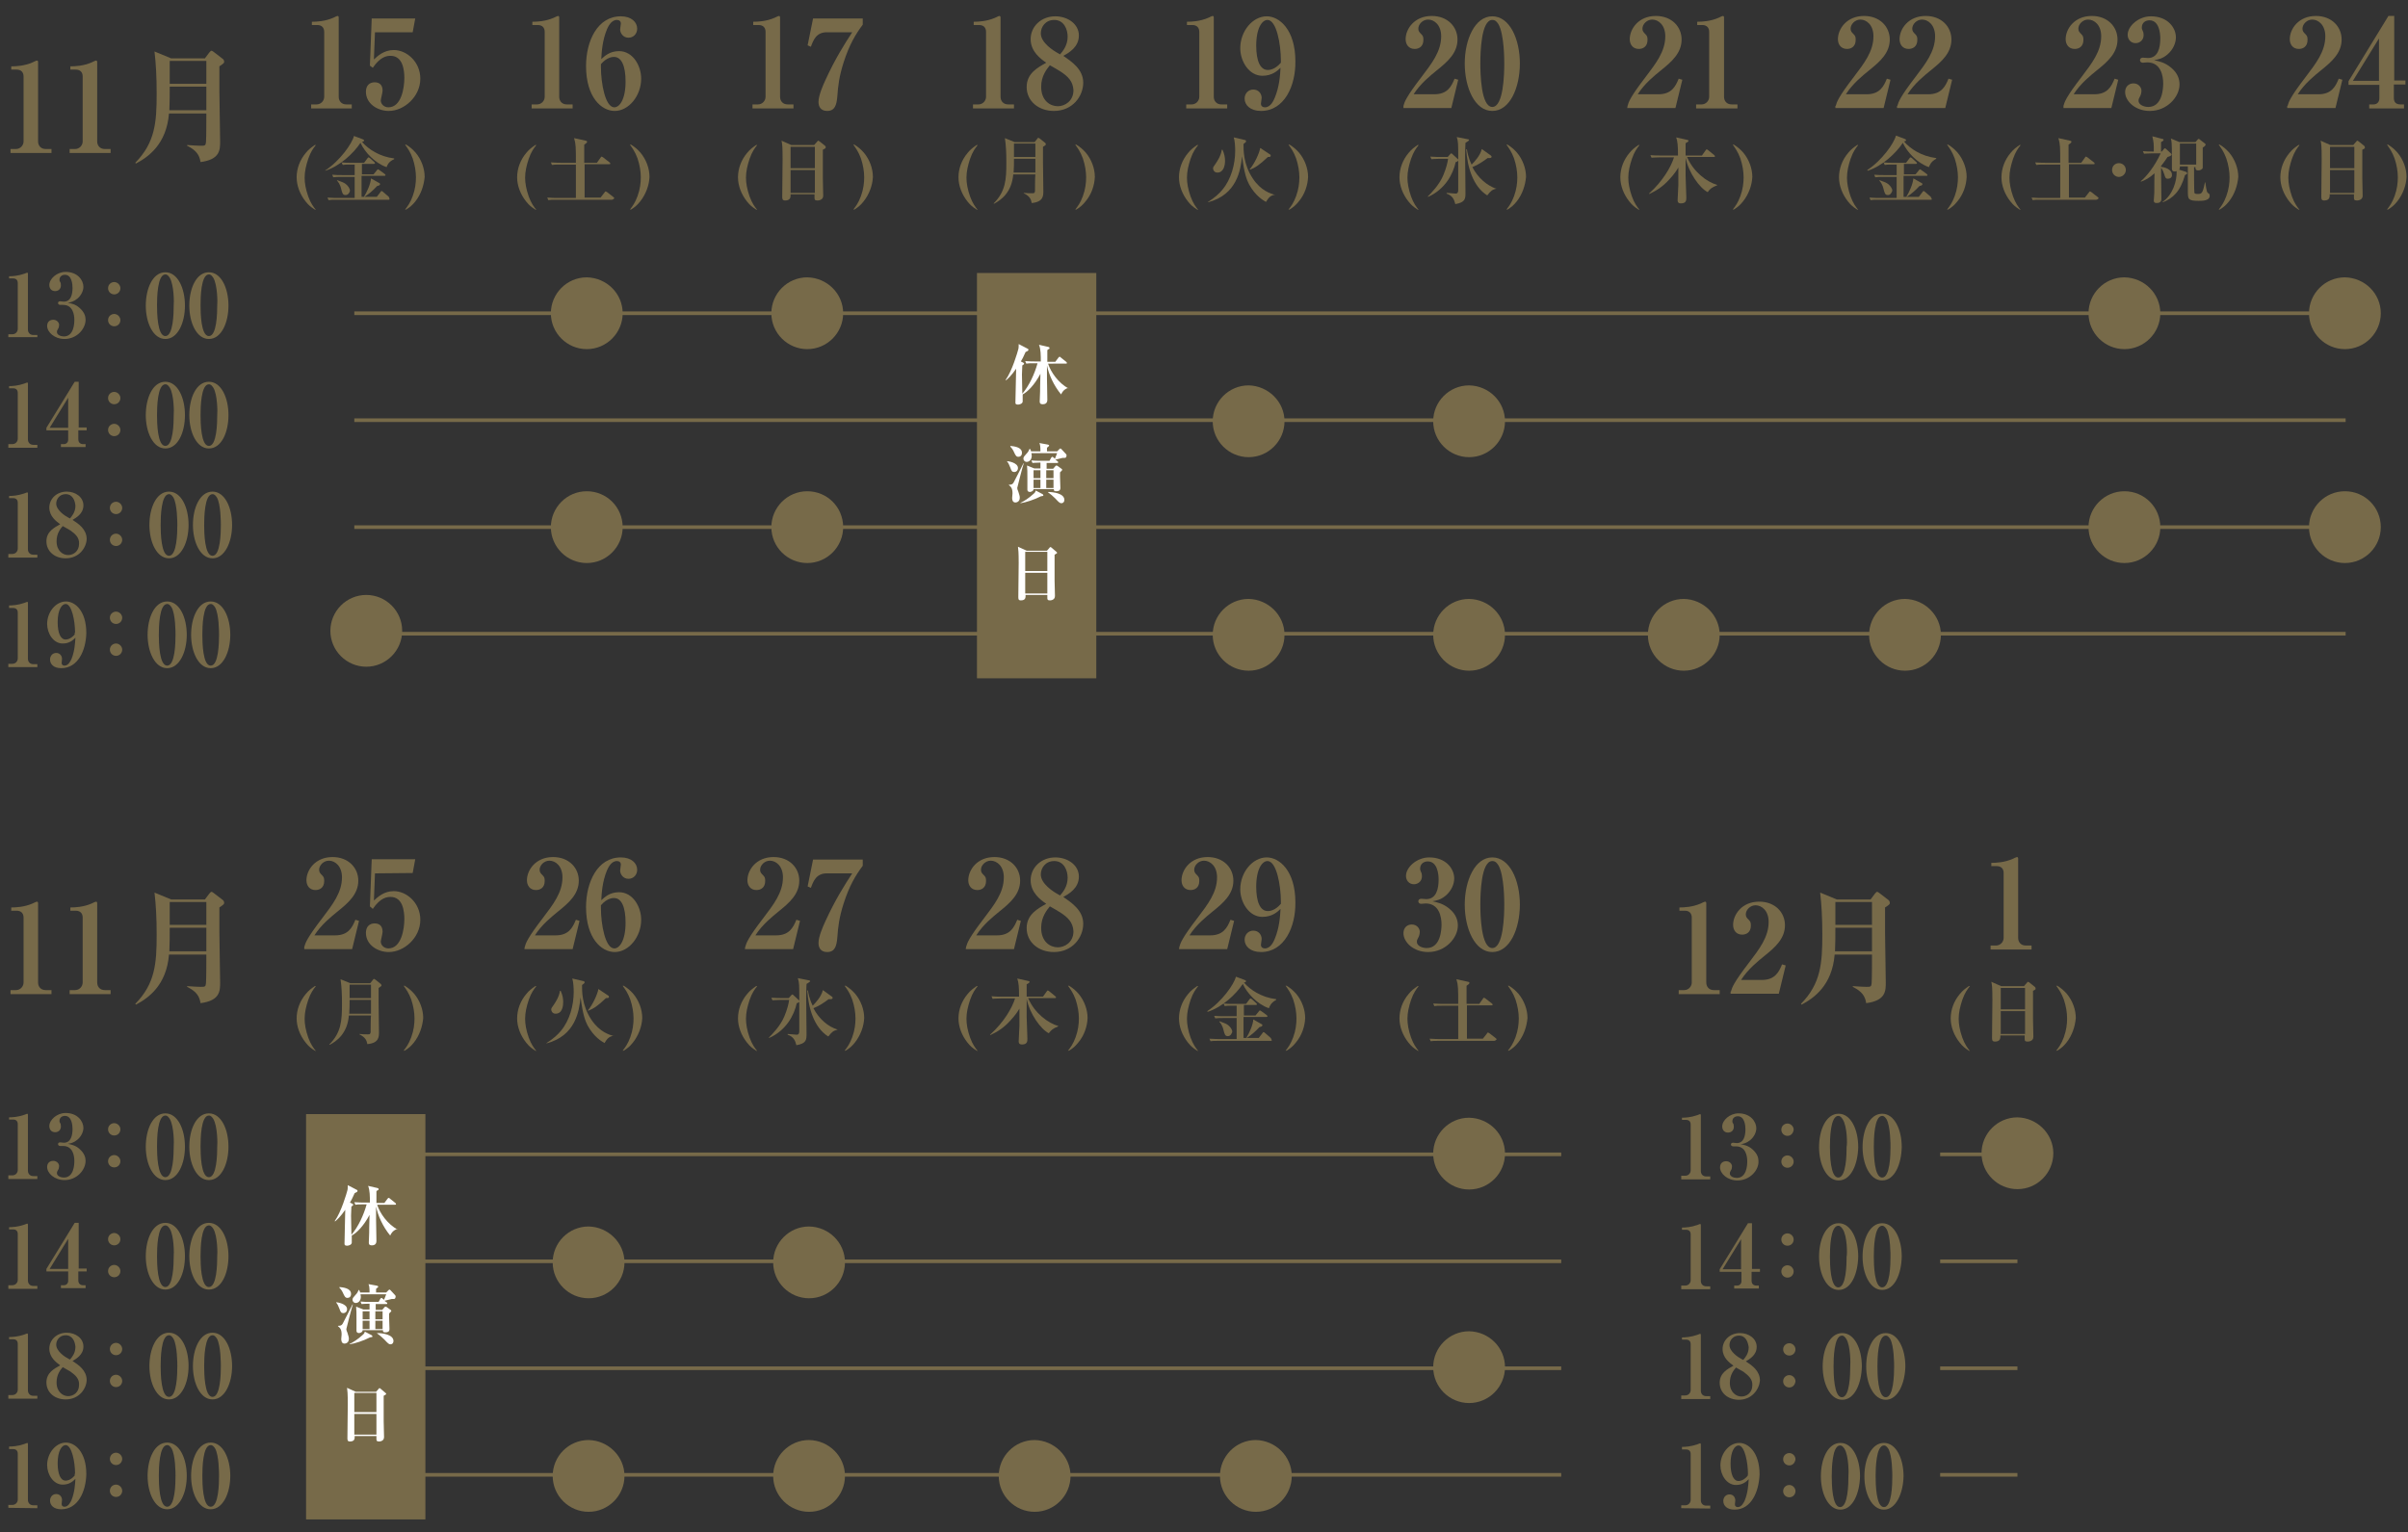 <?xml version="1.0" encoding="utf-8"?>
<!-- Generator: Adobe Illustrator 22.1.0, SVG Export Plug-In . SVG Version: 6.00 Build 0)  -->
<svg version="1.1" id="レイヤー_1" xmlns="http://www.w3.org/2000/svg" xmlns:xlink="http://www.w3.org/1999/xlink" x="0px"
	 y="0px" viewBox="0 0 664 422.7" style="enable-background:new 0 0 664 422.7;" xml:space="preserve">
<rect x="0" y="0" width="664" height="422.7" fill="#333333" stroke="none"/>
<style type="text/css">
	.st0{fill:#776A49;}
	.st1{fill:none;stroke:#776A49;stroke-miterlimit:10;}
	.st2{fill:#FFFFFF;}
</style>
<g>
	<path class="st0" d="M2.3,93v-0.8h1.1c0.9,0,1.5-0.7,1.5-1.5V78.1c0-0.9-0.5-1.3-1.3-1.3H2.5v-0.6c0.9,0,2.5-0.1,4.2-0.7
		c0.1,0,0.7-0.3,0.8-0.3s0.2,0.1,0.2,0.3v15.4c0,0.8,0.5,1.5,1.5,1.5h1.1V93H2.3z"/>
</g>
<g>
	<path class="st0" d="M17.8,93.5c-2.8,0-4.8-1.9-4.8-3.6c0-1.1,0.7-1.7,1.7-1.7s1.6,0.8,1.6,1.4c0,0.4-0.1,0.9-0.3,1.1
		c-0.2,0.4-0.3,0.5-0.3,0.9c0,0.8,1.1,1.2,1.9,1.2c2.8,0,2.9-3.6,2.9-4.6c0-1.4-0.4-4.1-3.1-4.1c-0.1,0-0.7,0-0.8,0
		c-0.3,0-0.6-0.2-0.6-0.5s0.2-0.5,0.6-0.5c0.1,0,0.8,0.1,1,0.1c2,0,2.4-2.1,2.4-3.8c0-1-0.2-3.6-2.1-3.6c-0.7,0-1.5,0.4-1.5,1.4
		c0,0.3,0.1,0.4,0.2,0.6c0.1,0.1,0.2,0.4,0.2,0.9c0,1-0.7,1.6-1.6,1.6c-1,0-1.6-0.7-1.6-1.7c0-1.7,2.1-3.6,4.5-3.6
		c3.3,0,4.9,2.3,4.9,4.1c0,1.1-0.6,2.4-1.7,3.3c-1,0.8-1.8,1-2.6,1.1c0.9,0.2,2.1,0.4,3.2,1.4c1.4,1.2,1.7,2.4,1.7,3.3
		C23.6,90.7,21.2,93.5,17.8,93.5z"/>
</g>
<g>
	<path class="st0" d="M31.5,81.2c-1,0-1.7-0.8-1.7-1.7c0-1,0.8-1.7,1.7-1.7s1.7,0.8,1.7,1.7C33.2,80.4,32.5,81.2,31.5,81.2z
		 M31.5,90c-1,0-1.7-0.8-1.7-1.7c0-1,0.8-1.7,1.7-1.7s1.7,0.8,1.7,1.7S32.5,90,31.5,90z"/>
</g>
<g>
	<path class="st0" d="M45.6,93.5c-3.4,0-5.4-4.5-5.4-9.2s1.9-9.2,5.4-9.2c3.4,0,5.4,4.4,5.4,9.2C51,88.9,49.1,93.5,45.6,93.5z
		 M46.8,76.6c-0.3-0.4-0.6-0.9-1.2-0.9c-2.2,0-2.3,6.4-2.3,8.5s0.1,8.5,2.3,8.5s2.3-6.4,2.3-8.5C48,83.6,48,78.6,46.8,76.6z"/>
	<path class="st0" d="M57.6,93.5c-3.4,0-5.4-4.5-5.4-9.2s1.9-9.2,5.4-9.2c3.4,0,5.4,4.4,5.4,9.2C63,88.9,61.1,93.5,57.6,93.5z
		 M58.8,76.6c-0.3-0.4-0.6-0.9-1.2-0.9c-2.2,0-2.3,6.4-2.3,8.5s0.1,8.5,2.3,8.5s2.3-6.4,2.3-8.5C60,83.6,60,78.6,58.8,76.6z"/>
</g>
<g>
	<path class="st0" d="M2.9,42.2v-1.1h1.5c1.2,0,2.1-1,2.1-2.1V21.1c0-1.2-0.7-1.9-1.9-1.9H3.1v-0.9c1.3,0,3.6-0.1,5.9-1.1
		c0.2-0.1,1-0.5,1.2-0.5s0.3,0.2,0.3,0.4V39c0,1.1,0.7,2.1,2.1,2.1h1.6v1.1C14.2,42.2,2.9,42.2,2.9,42.2z"/>
</g>
<g>
	<path class="st0" d="M19.2,42.2v-1.1h1.5c1.2,0,2.1-1,2.1-2.1V21.1c0-1.2-0.7-1.9-1.9-1.9h-1.5v-0.9c1.3,0,3.6-0.1,5.9-1.1
		c0.2-0.1,1-0.5,1.2-0.5s0.3,0.2,0.3,0.4V39c0,1.1,0.7,2.1,2.1,2.1h1.6v1.1C30.5,42.2,19.2,42.2,19.2,42.2z"/>
</g>
<g>
	<path class="st0" d="M60.5,18.3c0,1.3,0,5.9,0,7.1c0,2.1,0.2,11.7,0.2,13.6c0,2.3,0,5-5.4,5.7c-0.3-1.9-1.1-3.2-3.7-4.5V40
		c1.1,0.1,3.2,0.2,3.7,0.2c1.2,0,1.4,0,1.5-1c0.1-1.3,0.1-6.8,0.1-7.9H46.6c-0.7,8.5-5.7,12-9.1,13.8l-0.2-0.2
		c5.5-5.6,5.9-11.2,5.9-19.1c0-4.7-0.2-8.2-0.6-11.6l4.6,1.9h9.3l1.2-1.6c0.3-0.3,0.4-0.5,0.6-0.5s0.3,0.1,0.6,0.3l2.6,2
		c0.2,0.2,0.3,0.4,0.3,0.6C61.9,17.4,61.5,17.6,60.5,18.3z M56.9,23.9H46.8c0,2.2,0,4.3-0.1,6.5h10.2V23.9z M56.9,16.8H46.8v6.3
		h10.1V16.8z"/>
</g>
<g>
	<path class="st0" d="M85.8,29.9v-1.1h1.5c1.2,0,2.1-1,2.1-2.1V8.8c0-1.2-0.7-1.9-1.9-1.9H86V6c1.3,0,3.6-0.1,5.9-1.1
		c0.2-0.1,1-0.5,1.2-0.5s0.3,0.2,0.3,0.4v21.9c0,1.1,0.7,2.1,2.1,2.1H97v1.1C97,29.9,85.8,29.9,85.8,29.9z"/>
	<path class="st0" d="M103.4,8.9l-0.3,7.5c1-0.9,2.7-2.6,5.5-2.6c3.5,0,7.3,3.2,7.3,7.9c0,5-4.5,8.9-8.7,8.9c-3.1,0-6.3-2-6.3-5.3
		c0-1.7,1-2.6,2.4-2.6c1.2,0,2.2,0.6,2.2,2.3c0,0.5-0.5,2.4-0.5,2.7c0,1,0.9,1.9,2.1,1.9c3.6,0,4.4-5.4,4.4-8.1
		c0-2.1-0.4-6.1-3.8-6.1c-1,0-2.8,0.2-4.9,3.3l-0.8-0.6l0.5-13h12l-0.7,3.8C113.8,8.9,103.4,8.9,103.4,8.9z"/>
</g>
<g>
	<path class="st0" d="M86.8,57.8c-1.1-0.7-1.7-1.2-2.5-2.2c-1.6-2-2.5-4.4-2.5-6.7c0-2.4,0.9-4.8,2.5-6.7c0.8-1,1.5-1.5,2.5-2.2h0.3
		c-0.7,0.9-1.4,1.8-2.1,3.8c-0.6,1.8-1,3.5-1,5.2c0,1.5,0.3,3.2,1,5.2c0.7,1.9,1.4,2.8,2.1,3.7L86.8,57.8L86.8,57.8z"/>
</g>
<g>
	<path class="st0" d="M106.6,46.1c-3.2-1.1-6-4.1-7.2-6.7c-2,3-5.7,6.4-9.7,7.7l0-0.1c4-2.6,7.4-7.4,7.9-9.5l2.4,0.9
		c0.2,0.1,0.4,0.2,0.4,0.3c0,0.3-0.3,0.4-0.6,0.4c1.7,2,4.8,4.1,8.9,4.6v0.2C107.1,44.6,106.8,45.6,106.6,46.1z M107.2,55.1H92.8
		c-1.2,0-1.7,0-2.2,0.1l-0.3-0.7c1.2,0.1,2.6,0.1,2.9,0.1h4.6v-5.8h-3.7c-0.9,0-1.6,0-2.2,0.1l-0.3-0.7c1,0.1,2,0.1,2.9,0.1h3.3
		v-2.9h-1.7c-0.5,0-1.1,0-1.6,0.1l-0.3-0.7c0.8,0.1,1.7,0.1,2.2,0.1h4l0.9-1.2c0.1-0.1,0.2-0.3,0.3-0.3s0.2,0.1,0.4,0.2l1.2,1.1
		c0.1,0.1,0.2,0.2,0.2,0.3c0,0.2-0.2,0.2-0.3,0.2h-3.3v2.9h3.2l0.9-1.1c0.1-0.1,0.2-0.3,0.3-0.3c0.1,0,0.2,0.1,0.4,0.2l1.5,1.1
		c0.1,0.1,0.2,0.2,0.2,0.3c0,0.2-0.2,0.2-0.3,0.2h-6.3v5.8h4.2l1-1.3c0.1-0.2,0.2-0.3,0.3-0.3s0.2,0,0.4,0.2l1.5,1.3
		c0.1,0.1,0.2,0.2,0.2,0.3C107.5,55,107.4,55.1,107.2,55.1z M95.3,53.8c-0.8,0-0.9-0.5-1.2-1.6c-0.3-1.4-0.9-2.1-1.2-2.4l0.1-0.1
		c1.4,0.5,1.9,0.7,2.4,1.1c0.6,0.5,1.1,1.2,1.1,1.8C96.5,52.9,96.1,53.8,95.3,53.8z M104,51.3c-1.3,1.4-2.3,2.2-3.5,3l-0.1-0.1
		c0.7-1.1,1.8-3.4,1.9-5l2.3,1.3c0.2,0.1,0.2,0.2,0.2,0.3C104.8,51,104.6,51.2,104,51.3z"/>
</g>
<g>
	<path class="st0" d="M114.5,55.6c-0.8,1-1.4,1.5-2.5,2.2h-0.3c0.7-0.9,1.4-1.8,2.1-3.7s0.9-3.7,0.9-5.2c0-1.6-0.3-3.4-0.9-5.2
		c-0.7-1.9-1.4-2.8-2.1-3.8h0.3c1.1,0.7,1.7,1.2,2.6,2.2c1.6,1.9,2.5,4.4,2.5,6.7C116.9,51.1,116.1,53.6,114.5,55.6z"/>
</g>
<g>
	<path class="st0" d="M146.6,29.9v-1.1h1.5c1.2,0,2.1-1,2.1-2.1V8.8c0-1.2-0.7-1.9-1.9-1.9h-1.5V6c1.3,0,3.6-0.1,5.9-1.1
		c0.2-0.1,1-0.5,1.2-0.5s0.3,0.2,0.3,0.4v21.9c0,1.1,0.7,2.1,2.1,2.1h1.6v1.1C157.9,29.9,146.6,29.9,146.6,29.9z"/>
	<path class="st0" d="M169.5,30.6c-3.6,0-7.9-3.7-7.9-12.4c0-6.8,3.1-13.7,9.6-13.7c2.9,0,4.5,1.6,4.5,3.4c0,1.4-1,2.5-2.4,2.5
		c-1.5,0-2.3-1.3-2.3-2.3c0-0.2,0.2-1.4,0.2-1.6c0-0.7-0.5-1-1.1-1c-1.6,0-2.4,1.9-2.7,2.5c-1.3,3.1-1.5,6.3-1.6,8.3
		c0.9-0.8,2.3-2.2,4.9-2.2c3.8,0,6.1,4,6.1,7.6C176.8,26.4,173.4,30.6,169.5,30.6z M169.3,15.7c-0.3,0-1.9,0-3.6,2v0.7
		c0,4.6,1.2,11.2,3.7,11.2c1.4,0,3.1-2.1,3.1-7.1C172.5,18.2,171.4,15.7,169.3,15.7z"/>
</g>
<g>
	<path class="st0" d="M147.6,57.8c-1.1-0.7-1.7-1.2-2.5-2.2c-1.6-2-2.5-4.4-2.5-6.7c0-2.4,0.9-4.8,2.5-6.7c0.8-1,1.5-1.5,2.5-2.2
		h0.3c-0.7,0.9-1.4,1.8-2.1,3.8c-0.6,1.8-1,3.5-1,5.2c0,1.5,0.3,3.2,1,5.2c0.7,1.9,1.4,2.8,2.1,3.7L147.6,57.8L147.6,57.8z"/>
</g>
<g>
	<path class="st0" d="M168.7,55.1h-15.3c-1.2,0-1.7,0-2.2,0.1l-0.3-0.7c1.2,0.1,2.6,0.1,2.9,0.1h5v-9.2h-4.4c-1.2,0-1.7,0-2.2,0.1
		l-0.3-0.7c1.2,0.1,2.6,0.1,2.9,0.1h4c0-4.2,0-5.2-0.5-6.8l3.2,0.7c0.1,0,0.4,0.1,0.4,0.3c0,0.3-0.4,0.5-0.8,0.8c0,0.8,0,2.3,0,4.1
		v0.9h3.5l1-1.4c0.1-0.2,0.2-0.3,0.3-0.3s0.2,0.1,0.4,0.2l1.8,1.4c0.1,0.1,0.2,0.2,0.2,0.3c0,0.2-0.2,0.2-0.3,0.2h-6.8v9.2h4.4
		l1.1-1.4c0.1-0.2,0.2-0.3,0.3-0.3s0.2,0.1,0.4,0.2l1.8,1.4c0.1,0.1,0.2,0.2,0.2,0.3C169,55.1,168.8,55.1,168.7,55.1z"/>
</g>
<g>
	<path class="st0" d="M176.5,55.6c-0.8,1-1.4,1.5-2.5,2.2h-0.3c0.7-0.9,1.4-1.8,2.1-3.7c0.7-1.9,0.9-3.7,0.9-5.2
		c0-1.6-0.3-3.4-0.9-5.2c-0.7-1.9-1.4-2.8-2.1-3.8h0.3c1.1,0.7,1.7,1.2,2.6,2.2c1.6,1.9,2.5,4.4,2.5,6.7
		C179,51.1,178.1,53.6,176.5,55.6z"/>
</g>
<g>
	<path class="st0" d="M207.5,29.9v-1.1h1.5c1.2,0,2.1-1,2.1-2.1V8.8c0-1.2-0.7-1.9-1.9-1.9h-1.5V6c1.3,0,3.6-0.1,5.9-1.1
		c0.2-0.1,1-0.5,1.2-0.5s0.3,0.2,0.3,0.4v21.9c0,1.1,0.7,2.1,2.1,2.1h1.6v1.1C218.8,29.9,207.5,29.9,207.5,29.9z"/>
	<path class="st0" d="M232.6,17.3c-1.2,3.8-1.5,6.3-1.7,9.2c-0.2,2.5-0.7,4.1-2.8,4.1c-1.8,0-2.4-1.2-2.4-2.5c0-1.8,1.3-4.7,1.9-6
		c2.7-5.9,5.3-10,7.4-13.2h-7c-2.9,0-3.7,2.1-4.4,4l-0.9-0.4l1.5-7.4h13.7v1.7C235.9,9.5,234.2,12.3,232.6,17.3z"/>
</g>
<g>
	<path class="st0" d="M208.5,57.8c-1.1-0.7-1.7-1.2-2.5-2.2c-1.6-2-2.5-4.4-2.5-6.7c0-2.4,0.9-4.8,2.5-6.7c0.8-1,1.5-1.5,2.5-2.2
		h0.3c-0.7,0.9-1.4,1.8-2.1,3.8c-0.6,1.8-1,3.5-1,5.2c0,1.5,0.3,3.2,1,5.2c0.7,1.9,1.4,2.8,2.1,3.7L208.5,57.8L208.5,57.8z"/>
</g>
<g>
	<path class="st0" d="M226.9,41.3c0,2.4,0,4.9,0,7.9c0,0.8,0.1,4.1,0.1,4.8c0,1.3-1.5,1.3-1.6,1.3c-0.8,0-0.8-0.3-0.8-0.9
		c0-0.1,0-0.7,0-0.8H218c0,0.6,0.1,1.7-1.5,1.7c-0.8,0-0.8-0.5-0.8-1.1c0-0.4,0.1-8.7,0.1-10.4c0-3.5-0.1-4.1-0.3-5l2.7,1.2h6.3
		l0.8-0.9c0.2-0.2,0.2-0.3,0.3-0.3s0.2,0.1,0.4,0.2l1.5,1.2c0.1,0.1,0.2,0.2,0.2,0.4C227.7,40.9,227.5,41,226.9,41.3z M224.7,40.5
		H218v5.9h6.7V40.5z M224.7,46.9H218v6.3h6.7V46.9z"/>
</g>
<g>
	<path class="st0" d="M238.1,55.6c-0.8,1-1.4,1.5-2.5,2.2h-0.3c0.7-0.9,1.4-1.8,2.1-3.7c0.7-1.9,0.9-3.7,0.9-5.2
		c0-1.6-0.3-3.4-0.9-5.2c-0.7-1.9-1.4-2.8-2.1-3.8h0.3c1.1,0.7,1.7,1.2,2.6,2.2c1.6,1.9,2.5,4.4,2.5,6.7
		C240.6,51.1,239.7,53.6,238.1,55.6z"/>
</g>
<g>
	<path class="st0" d="M268.3,29.9v-1.1h1.5c1.2,0,2.1-1,2.1-2.1V8.8c0-1.2-0.7-1.9-1.9-1.9h-1.5V6c1.3,0,3.6-0.1,5.9-1.1
		c0.2-0.1,1-0.5,1.2-0.5s0.3,0.2,0.3,0.4v21.9c0,1.1,0.7,2.1,2.1,2.1h1.6v1.1C279.6,29.9,268.3,29.9,268.3,29.9z"/>
	<path class="st0" d="M290.6,30.6c-4.2,0-7.5-2.7-7.5-6.6c0-3.8,3.1-5.4,5.4-6.7c-1.6-1.1-4.3-3.1-4.3-6.5c0-3.5,2.9-6.3,6.8-6.3
		c3.4,0,6.5,2.1,6.5,5.3s-2.8,4.8-4.3,5.6c2.3,1.6,5.5,3.7,5.5,7.4S295.8,30.6,290.6,30.6z M290.7,5.5c-2.4,0-3.7,1.9-3.7,3.7
		c0,2.6,3.5,4.8,4.8,5.5l0.5,0.3c0.7-0.8,2.1-2.4,2.1-4.9C294.4,8.1,293.4,5.5,290.7,5.5z M292.4,19.7c-0.4-0.3-2.4-1.4-2.9-1.7
		c-0.8,1-2.4,2.9-2.4,5.9c0,3.9,2.5,5.4,4.6,5.4c1.9,0,4.3-1.4,4.3-4.4C295.9,22.4,294.4,21,292.4,19.7z"/>
</g>
<g>
	<path class="st0" d="M269.3,57.8c-1.1-0.7-1.7-1.2-2.5-2.2c-1.6-2-2.5-4.4-2.5-6.7c0-2.4,0.9-4.8,2.5-6.7c0.8-1,1.5-1.5,2.5-2.2
		h0.3c-0.7,0.9-1.4,1.8-2.1,3.8c-0.6,1.8-1,3.5-1,5.2c0,1.5,0.3,3.2,1,5.2c0.7,1.9,1.4,2.8,2.1,3.7L269.3,57.8L269.3,57.8z"/>
</g>
<g>
	<path class="st0" d="M287.6,40.5c0,0.8,0,3.5,0,4.2c0,1.3,0.1,6.9,0.1,8c0,1.3,0,3-3.2,3.3c-0.2-1.1-0.6-1.9-2.2-2.7v-0.1
		c0.7,0.1,1.9,0.1,2.2,0.1c0.7,0,0.8,0,0.9-0.6c0-0.7,0-4,0.1-4.6h-6.1c-0.4,5-3.4,7.1-5.3,8.1l-0.1-0.1c3.3-3.3,3.5-6.6,3.5-11.2
		c0-2.8-0.1-4.8-0.4-6.8l2.7,1.1h5.5l0.7-0.9c0.2-0.2,0.2-0.3,0.3-0.3s0.2,0.1,0.4,0.2l1.5,1.2c0.1,0.1,0.2,0.3,0.2,0.4
		C288.4,40,288.2,40.1,287.6,40.5z M285.5,43.8h-5.9c0,1.3,0,2.5-0.1,3.8h6V43.8z M285.5,39.6h-5.9v3.7h5.9V39.6z"/>
</g>
<g>
	<path class="st0" d="M299.3,55.6c-0.8,1-1.4,1.5-2.5,2.2h-0.3c0.7-0.9,1.4-1.8,2.1-3.7s0.9-3.7,0.9-5.2c0-1.6-0.3-3.4-0.9-5.2
		c-0.7-1.9-1.4-2.8-2.1-3.8h0.3c1.1,0.7,1.7,1.2,2.6,2.2c1.6,1.9,2.5,4.4,2.5,6.7C301.8,51.1,301,53.6,299.3,55.6z"/>
</g>
<g>
	<path class="st0" d="M327.1,29.9v-1.1h1.5c1.2,0,2.1-1,2.1-2.1V8.8c0-1.2-0.7-1.9-1.9-1.9h-1.5V6c1.3,0,3.6-0.1,5.9-1.1
		c0.2-0.1,1-0.5,1.2-0.5s0.3,0.2,0.3,0.4v21.9c0,1.1,0.7,2.1,2.1,2.1h1.6v1.1C338.4,29.9,327.1,29.9,327.1,29.9z"/>
	<path class="st0" d="M347.7,30.6c-2.9,0-4.5-1.6-4.5-3.4c0-1.4,1-2.5,2.4-2.5c1.5,0,2.3,1.2,2.3,2.3c0,0.2-0.2,1.4-0.2,1.6
		c0,0.7,0.5,1,1.1,1c1.6,0,2.4-1.9,2.7-2.6c1.3-3.1,1.5-6.3,1.6-8.3c-0.8,0.8-2.3,2.2-5,2.2c-3.7,0-6.1-4-6.1-7.6
		c0-4.7,3.4-8.8,7.3-8.8c3.5,0,7.9,3.7,7.9,12.4C357.3,23.6,354.2,30.6,347.7,30.6z M353.2,16.7c0-4.5-1.2-11.2-3.7-11.2
		c-1.4,0-3.1,2.1-3.1,7.1c0,4.2,1.1,6.7,3.2,6.7c0.3,0,1.9,0,3.6-2V16.7z"/>
</g>
<g>
	<path class="st0" d="M330.1,57.8c-1.1-0.7-1.7-1.2-2.5-2.2c-1.6-2-2.5-4.4-2.5-6.7c0-2.4,0.9-4.8,2.5-6.7c0.8-1,1.5-1.5,2.5-2.2
		h0.3c-0.7,0.9-1.4,1.8-2.1,3.8c-0.6,1.8-1,3.5-1,5.2c0,1.5,0.3,3.2,1,5.2c0.7,1.9,1.4,2.8,2.1,3.7L330.1,57.8L330.1,57.8z"/>
</g>
<g>
	<path class="st0" d="M351.6,53.7c-1.4,0.2-1.9,1-2.5,2c-0.7-0.4-2.9-1.6-4.7-4.9c-0.6-1.2-1.3-2.9-1.9-7.7
		c-0.4,3.8-1.4,10.6-9.4,12.7v-0.1c1.9-1.2,3.1-2.3,4-3.4c2.4-2.9,3.5-7,3.5-10.7c0-1.2-0.1-2.8-0.4-3.7l3,0.7
		c0.2,0,0.4,0.1,0.4,0.4c0,0.2-0.1,0.2-0.7,0.7c0,1.6-0.1,5.6,2.6,9.6c2.3,3.4,4.9,4.1,6.2,4.5L351.6,53.7z M335.7,47.6
		c-1,0-1.2-0.9-1.2-1.1c0-0.4,0.1-0.5,0.8-1.5c0.2-0.3,1.4-2,1.6-3.7h0.2c0.6,1.3,0.7,2.3,0.7,3.1C337.8,45.4,337.5,47.6,335.7,47.6
		z M349.6,43.3c-2.3,2.2-3.4,2.9-4.9,3.5l-0.1-0.1c1.3-1.5,2.7-4.5,2.9-5.9l2.7,1.8c0.2,0.1,0.2,0.2,0.2,0.3
		C350.4,43.3,350.1,43.3,349.6,43.3z"/>
</g>
<g>
	<path class="st0" d="M358.1,55.6c-0.8,1-1.4,1.5-2.5,2.2h-0.3c0.7-0.9,1.4-1.8,2.1-3.7s0.9-3.7,0.9-5.2c0-1.6-0.3-3.4-0.9-5.2
		c-0.7-1.9-1.4-2.8-2.1-3.8h0.3c1.1,0.7,1.7,1.2,2.6,2.2c1.6,1.9,2.5,4.4,2.5,6.7C360.6,51.1,359.8,53.6,358.1,55.6z"/>
</g>
<g>
	<path class="st0" d="M387,29.2c0.3-1.1,0.7-2.4,5-8c2.8-3.7,5.4-7,5.4-11.2c0-3.1-1.9-4.6-3.6-4.6c-1.5,0-2.7,1.3-2.7,2.5
		c0,0.7,0.3,1,0.8,1.5s0.6,0.8,0.6,1.6c0,1.9-1.3,2.5-2.4,2.5c-1.7,0-2.5-1.3-2.5-2.7c0-2.8,2.4-6.4,7.2-6.4c4.4,0,7.1,3,7.1,6.5
		c0,3.7-2.7,6.1-5.7,8.5c-1.7,1.4-4.5,3.6-6.4,6.6h5.7c3.6,0,4.7-2.1,5.6-4.3l1,0.3l-1.9,7.8H387V29.2z"/>
	<path class="st0" d="M411.5,30.6c-4.8,0-7.6-6.4-7.6-13.1c0-6.6,2.8-13,7.6-13c4.8,0,7.6,6.3,7.6,13
		C419.1,24.1,416.4,30.6,411.5,30.6z M413.2,6.7c-0.4-0.6-0.8-1.2-1.7-1.2c-3.1,0-3.3,9.1-3.3,12s0.2,12,3.3,12s3.3-9.1,3.3-12
		C414.8,16.6,414.8,9.5,413.2,6.7z"/>
</g>
<g>
	<path class="st0" d="M390.9,57.8c-1.1-0.7-1.7-1.2-2.5-2.2c-1.6-2-2.5-4.4-2.5-6.7c0-2.4,0.9-4.8,2.5-6.7c0.8-1,1.5-1.5,2.5-2.2
		h0.3c-0.7,0.9-1.4,1.8-2.1,3.8c-0.6,1.8-1,3.5-1,5.2c0,1.5,0.3,3.2,1,5.2c0.7,1.9,1.4,2.8,2.1,3.7L390.9,57.8L390.9,57.8z"/>
</g>
<g>
	<path class="st0" d="M404.1,39.4c0,0.6-0.1,1.5-0.1,3.4c0,1.6,0.1,8.9,0.1,10.3c0,1.7,0,2.7-2.8,3.2c-0.3-1.2-0.7-2.3-2.4-2.9v-0.2
		c0.4,0,2.1,0.2,2.5,0.2c0.6,0,0.7-0.5,0.7-1c0-2.2,0-5.8,0-8.1c-0.1,0.2-0.5,0.4-0.7,0.4c-0.7,3.3-2.9,7.5-7.6,9.6l-0.1-0.1
		c0.9-0.9,3.2-3.2,4.3-5.9c0.8-1.9,1.2-3.6,1.3-4.5h-2.4c-1.2,0-1.7,0.1-2.2,0.1l-0.3-0.7c1.2,0.1,2.6,0.1,2.8,0.1h2l0.7-0.8
		c0.1-0.1,0.2-0.2,0.3-0.2c0.1,0,0.2,0.1,0.3,0.2l1.4,1.3c0.1,0.1,0.1,0.1,0.2,0.2c0-4.6,0-4.8-0.4-6.2l3,0.6c0.2,0,0.4,0.1,0.4,0.3
		C404.9,38.9,404.6,39.1,404.1,39.4z M412.7,52c-1.2,0.3-1.6,0.6-2.6,1.9c-4-2.5-5.5-8-5.8-12.7h0.2c0.1,0.6,0.3,2.2,1.3,4.2
		c0.7-0.7,2.4-2.5,2.8-4.3l2.5,1.8c0.1,0.1,0.2,0.2,0.2,0.3c0,0.4-0.4,0.4-0.6,0.4c-0.1,0-0.2,0-0.5,0c-1.2,0.9-2.5,1.8-4.2,2.5
		c1.5,2.9,4,5.1,6.7,6V52z"/>
</g>
<g>
	<path class="st0" d="M418.2,55.6c-0.8,1-1.4,1.5-2.5,2.2h-0.3c0.7-0.9,1.4-1.8,2.1-3.7s0.9-3.7,0.9-5.2c0-1.6-0.3-3.4-0.9-5.2
		c-0.7-1.9-1.4-2.8-2.1-3.8h0.3c1.1,0.7,1.7,1.2,2.6,2.2c1.6,1.9,2.5,4.4,2.5,6.7C420.6,51.1,419.8,53.6,418.2,55.6z"/>
</g>
<g>
	<path class="st0" d="M448.8,29.2c0.3-1.1,0.7-2.4,5-8c2.8-3.7,5.4-7,5.4-11.2c0-3.1-1.9-4.6-3.6-4.6c-1.5,0-2.7,1.3-2.7,2.5
		c0,0.7,0.3,1,0.8,1.5s0.6,0.8,0.6,1.6c0,1.9-1.3,2.5-2.4,2.5c-1.7,0-2.5-1.3-2.5-2.7c0-2.8,2.4-6.4,7.2-6.4c4.4,0,7.1,3,7.1,6.5
		c0,3.7-2.7,6.1-5.7,8.5c-1.7,1.4-4.5,3.6-6.4,6.6h5.7c3.6,0,4.7-2.1,5.6-4.3l1,0.3l-1.9,7.8h-13.3L448.8,29.2L448.8,29.2z"/>
	<path class="st0" d="M467.7,29.9v-1.1h1.5c1.2,0,2.1-1,2.1-2.1V8.8c0-1.2-0.7-1.9-1.9-1.9H468V6c1.3,0,3.6-0.1,5.9-1.1
		c0.2-0.1,1-0.5,1.2-0.5s0.3,0.2,0.3,0.4v21.9c0,1.1,0.7,2.1,2.1,2.1h1.6v1.1C479.1,29.9,467.7,29.9,467.7,29.9z"/>
</g>
<g>
	<path class="st0" d="M451.8,57.8c-1.1-0.7-1.7-1.2-2.5-2.2c-1.6-2-2.5-4.4-2.5-6.7c0-2.4,0.9-4.8,2.5-6.7c0.8-1,1.5-1.5,2.5-2.2
		h0.3c-0.7,0.9-1.4,1.8-2.1,3.8c-0.6,1.8-1,3.5-1,5.2c0,1.5,0.3,3.2,1,5.2c0.7,1.9,1.4,2.8,2.1,3.7L451.8,57.8L451.8,57.8z"/>
</g>
<g>
	<path class="st0" d="M470.9,53c-2.2-1.1-5.3-5.4-6.1-9.5c0,2.1,0,3.1,0,5c0,0.9,0.2,5,0.2,6c0,0.7,0,1.6-1.5,1.6
		c-0.9,0-0.9-0.6-0.9-0.9c0-0.6,0.2-3.6,0.2-4.2c0-0.7,0-4,0-4.8c-0.4,0.7-1.1,1.8-2.5,3.3c-1.9,2.1-3.6,3.1-5.5,4l-0.1-0.1
		c3.8-3.4,6.1-7.4,6.9-10h-4c-1.4,0-1.8,0.1-2.2,0.1l-0.3-0.7c0.9,0.1,1.9,0.1,2.8,0.1h4.8c0-2.6-0.1-3.9-0.5-5l3.1,0.7
		c0.1,0,0.3,0.1,0.3,0.2c0,0.3-0.3,0.4-0.8,0.7v0.4c0,0.4,0,2.5,0,3h4.5l1-1.4c0.1-0.1,0.2-0.3,0.3-0.3c0.1,0,0.3,0.1,0.4,0.2
		l1.7,1.4c0.1,0.1,0.2,0.2,0.2,0.3c0,0.2-0.2,0.2-0.3,0.2h-7.4c1.8,4.2,5.5,6.9,8.3,7.7v0.1C472,51.7,471.5,52.1,470.9,53z"/>
</g>
<g>
	<path class="st0" d="M480.6,55.6c-0.8,1-1.4,1.5-2.5,2.2h-0.3c0.7-0.9,1.4-1.8,2.1-3.7s0.9-3.7,0.9-5.2c0-1.6-0.3-3.4-0.9-5.2
		c-0.7-1.9-1.4-2.8-2.1-3.8h0.3c1.1,0.7,1.7,1.2,2.6,2.2c1.6,1.9,2.5,4.4,2.5,6.7C483.1,51.1,482.2,53.6,480.6,55.6z"/>
</g>
<g>
	<path class="st0" d="M506.2,29.2c0.3-1.1,0.7-2.4,5-8c2.8-3.7,5.4-7,5.4-11.2c0-3.1-1.9-4.6-3.6-4.6c-1.5,0-2.7,1.3-2.7,2.5
		c0,0.7,0.3,1,0.8,1.5s0.6,0.8,0.6,1.6c0,1.9-1.3,2.5-2.4,2.5c-1.7,0-2.5-1.3-2.5-2.7c0-2.8,2.4-6.4,7.2-6.4c4.4,0,7.1,3,7.1,6.5
		c0,3.7-2.7,6.1-5.7,8.5c-1.7,1.4-4.5,3.6-6.4,6.6h5.7c3.6,0,4.7-2.1,5.6-4.3l1,0.3l-1.9,7.8h-13.3v-0.6H506.2z"/>
	<path class="st0" d="M523.2,29.2c0.3-1.1,0.7-2.4,5-8c2.8-3.7,5.4-7,5.4-11.2c0-3.1-1.9-4.6-3.6-4.6c-1.5,0-2.7,1.3-2.7,2.5
		c0,0.7,0.3,1,0.8,1.5s0.6,0.8,0.6,1.6c0,1.9-1.3,2.5-2.4,2.5c-1.7,0-2.5-1.3-2.5-2.7c0-2.8,2.4-6.4,7.2-6.4c4.4,0,7.1,3,7.1,6.5
		c0,3.7-2.7,6.1-5.7,8.5c-1.7,1.4-4.5,3.6-6.4,6.6h5.7c3.6,0,4.7-2.1,5.6-4.3l1,0.3l-1.9,7.8h-13.3v-0.6H523.2z"/>
</g>
<g>
	<path class="st0" d="M512.1,57.8c-1.1-0.7-1.7-1.2-2.5-2.2c-1.6-2-2.5-4.4-2.5-6.7c0-2.4,0.9-4.8,2.5-6.7c0.8-1,1.5-1.5,2.5-2.2
		h0.3c-0.7,0.9-1.4,1.8-2.1,3.8c-0.6,1.8-1,3.5-1,5.2c0,1.5,0.3,3.2,1,5.2c0.7,1.9,1.4,2.8,2.1,3.7L512.1,57.8L512.1,57.8z"/>
</g>
<g>
	<path class="st0" d="M531.9,46.1c-3.2-1.1-6-4.1-7.2-6.7c-2,3-5.7,6.4-9.7,7.7l-0.1-0.2c4-2.6,7.4-7.4,7.9-9.5l2.4,0.9
		c0.2,0.1,0.4,0.2,0.4,0.3c0,0.3-0.3,0.4-0.6,0.4c1.7,2,4.8,4.1,8.9,4.6v0.2C532.4,44.6,532.1,45.6,531.9,46.1z M532.5,55.1H518
		c-1.2,0-1.7,0-2.2,0.1l-0.3-0.7c1.2,0.1,2.6,0.1,2.9,0.1h4.6v-5.8h-3.7c-0.9,0-1.6,0-2.2,0.1l-0.3-0.7c1,0.1,2,0.1,2.9,0.1h3.3
		v-2.9h-1.7c-0.5,0-1.1,0-1.6,0.1l-0.3-0.7c0.8,0.1,1.7,0.1,2.2,0.1h4l0.9-1.2c0.1-0.1,0.2-0.3,0.3-0.3s0.2,0.1,0.4,0.2l1.2,1.1
		c0.1,0.1,0.2,0.2,0.2,0.3c0,0.2-0.2,0.2-0.3,0.2H525v2.9h3.2l0.9-1.1c0.1-0.1,0.2-0.3,0.3-0.3s0.2,0.1,0.4,0.2l1.5,1.1
		c0.1,0.1,0.2,0.2,0.2,0.3c0,0.2-0.2,0.2-0.3,0.2h-6.3v5.8h4.2l1-1.3c0.1-0.2,0.2-0.3,0.3-0.3s0.2,0,0.4,0.2l1.5,1.3
		c0.1,0.1,0.2,0.2,0.2,0.3C532.8,55,532.7,55.1,532.5,55.1z M520.6,53.8c-0.8,0-0.9-0.5-1.2-1.6c-0.3-1.4-0.9-2.1-1.2-2.4l0.1-0.1
		c1.4,0.5,1.9,0.7,2.4,1.1c0.6,0.5,1.1,1.2,1.1,1.8C521.7,52.9,521.4,53.8,520.6,53.8z M529.3,51.3c-1.3,1.4-2.3,2.2-3.5,3l-0.1-0.1
		c0.7-1.1,1.8-3.4,1.9-5l2.3,1.3c0.2,0.1,0.2,0.2,0.2,0.3C530.1,51,529.9,51.2,529.3,51.3z"/>
</g>
<g>
	<path class="st0" d="M539.7,55.6c-0.8,1-1.4,1.5-2.5,2.2h-0.3c0.7-0.9,1.4-1.8,2.1-3.7c0.7-1.9,0.9-3.7,0.9-5.2
		c0-1.6-0.3-3.4-0.9-5.2c-0.7-1.9-1.4-2.8-2.1-3.8h0.3c1.1,0.7,1.7,1.2,2.6,2.2c1.6,1.9,2.5,4.4,2.5,6.7
		C542.2,51.1,541.4,53.6,539.7,55.6z"/>
</g>
<g>
	<path class="st0" d="M569,29.2c0.3-1.1,0.7-2.4,5-8c2.8-3.7,5.4-7,5.4-11.2c0-3.1-1.9-4.6-3.6-4.6c-1.5,0-2.7,1.3-2.7,2.5
		c0,0.7,0.3,1,0.8,1.5s0.6,0.8,0.6,1.6c0,1.9-1.3,2.5-2.4,2.5c-1.7,0-2.5-1.3-2.5-2.7c0-2.8,2.4-6.4,7.2-6.4c4.4,0,7.1,3,7.1,6.5
		c0,3.7-2.7,6.1-5.7,8.5c-1.7,1.4-4.5,3.6-6.4,6.6h5.7c3.6,0,4.7-2.1,5.6-4.3l1,0.3l-1.9,7.8H569V29.2z"/>
	<path class="st0" d="M592.8,30.6c-4,0-6.8-2.7-6.8-5.2c0-1.5,1-2.4,2.3-2.4c1.4,0,2.2,1.1,2.2,2c0,0.6-0.2,1.3-0.4,1.6
		c-0.3,0.6-0.4,0.7-0.4,1.2c0,1.1,1.5,1.7,2.7,1.7c3.9,0,4.1-5.2,4.1-6.5c0-2-0.6-5.8-4.4-5.8c-0.2,0-1,0.1-1.2,0.1
		c-0.5,0-0.8-0.3-0.8-0.7c0-0.4,0.3-0.7,0.8-0.7c0.2,0,1.2,0.1,1.4,0.1c2.8,0,3.4-2.9,3.4-5.4c0-1.4-0.3-5-3-5c-1,0-2.1,0.6-2.1,2
		c0,0.4,0.1,0.5,0.2,0.8c0.1,0.2,0.3,0.5,0.3,1.3c0,1.4-1.1,2.2-2.2,2.2c-1.4,0-2.2-1.1-2.2-2.3c0-2.4,3-5.1,6.4-5.1
		c4.7,0,6.9,3.2,6.9,5.8c0,1.6-0.8,3.4-2.3,4.7c-1.4,1.2-2.6,1.4-3.7,1.6c1.3,0.3,2.9,0.6,4.6,2c2,1.6,2.4,3.4,2.4,4.7
		C601,26.7,597.6,30.6,592.8,30.6z"/>
</g>
<g>
	<path class="st0" d="M556.9,57.8c-1.1-0.7-1.7-1.2-2.5-2.2c-1.6-2-2.5-4.4-2.5-6.7c0-2.4,0.9-4.8,2.5-6.7c0.8-1,1.5-1.5,2.5-2.2
		h0.3c-0.7,0.9-1.4,1.8-2.1,3.8c-0.6,1.8-1,3.5-1,5.2c0,1.5,0.3,3.2,1,5.2c0.7,1.9,1.4,2.8,2.1,3.7L556.9,57.8L556.9,57.8z"/>
</g>
<g>
	<path class="st0" d="M578,55.1h-15.3c-1.2,0-1.7,0-2.2,0.1l-0.3-0.7c1.2,0.1,2.6,0.1,2.9,0.1h5v-9.2h-4.4c-1.2,0-1.7,0-2.2,0.1
		l-0.3-0.7c1.2,0.1,2.6,0.1,2.9,0.1h4c0-4.2,0-5.2-0.5-6.8l3.2,0.7c0.1,0,0.4,0.1,0.4,0.3c0,0.3-0.4,0.5-0.8,0.8c0,0.8,0,2.3,0,4.1
		v0.9h3.5l1-1.4c0.1-0.2,0.2-0.3,0.3-0.3s0.2,0.1,0.4,0.2l1.8,1.4c0.1,0.1,0.2,0.2,0.2,0.3c0,0.2-0.2,0.2-0.3,0.2h-6.8v9.2h4.4
		l1.1-1.4c0.1-0.2,0.2-0.3,0.3-0.3s0.2,0.1,0.4,0.2l1.8,1.4c0.1,0.1,0.2,0.2,0.2,0.3C578.3,55.1,578.1,55.1,578,55.1z"/>
	<path class="st0" d="M584.3,48.8c-1.1,0-1.9-0.9-1.9-1.9c0-1.1,0.8-1.9,1.9-1.9c1,0,1.9,0.8,1.9,1.9
		C586.2,47.9,585.3,48.8,584.3,48.8z"/>
	<path class="st0" d="M597.8,49.3c-0.6,0-0.7-0.2-1-1.2c-0.1-0.2-0.4-1.3-0.9-1.8c0,1.2,0.1,7.2,0.1,8.6c0,0.9-0.7,1.1-1.3,1.1
		s-0.8-0.2-0.8-0.7c0-0.2,0.1-1.2,0.1-1.4c0.1-1,0-2.3,0.1-6.1c-1.4,1.3-2.6,1.9-3.7,2.3l-0.1-0.1c1.6-1.3,3.9-4.2,5.5-7.7h-2.4
		c-1.4,0-1.8,0.1-2.2,0.1l-0.3-0.7c0.9,0.1,1.7,0.1,2.6,0.1h0.4v-1.3c0-1.4-0.3-2.4-0.4-2.9l2.7,0.7c0.2,0,0.4,0.1,0.4,0.3
		s-0.3,0.4-0.7,0.6c0,0.4,0,2.2,0,2.6h0.2l0.6-0.7c0.1-0.1,0.2-0.2,0.3-0.2s0.2,0.1,0.3,0.2l1.3,1.2c0.1,0.1,0.2,0.2,0.2,0.3
		c0,0.3-0.4,0.5-1.1,0.7c-0.4,0.6-1,1.5-1.8,2.5V46c0.8,0.1,3,0.6,3,2.2C599,48.9,598.4,49.3,597.8,49.3z M606.3,55.4
		c-3,0-3-0.5-3-2.7c0-1.1,0-5.8,0-6.8h-2.2c0,0.2,0,0.6-0.2,0.9l1.9,0.6c0.2,0.1,0.3,0.2,0.3,0.4s-0.2,0.3-0.6,0.5
		c-1.3,4.6-3.4,6.4-6.1,7.5l-0.1-0.1c2.8-1.9,4-5.7,3.9-8.5c-0.3,0.1-0.5,0.1-0.6,0.1c-0.5,0-0.7-0.3-0.7-0.8s0-2.7,0-3.2
		c0-4-0.1-4.4-0.3-5.1l2.4,1h4.4l0.6-0.7c0.1-0.1,0.2-0.2,0.3-0.2s0.2,0.1,0.3,0.2l1.3,1c0.1,0.1,0.3,0.2,0.3,0.4s-0.4,0.6-0.8,0.8
		c0,0.8,0,4.6,0,5.3c0,0.3,0,0.5-0.2,0.6c-0.3,0.3-0.7,0.4-1,0.4c-0.9,0-0.8-0.5-0.8-0.9H605c0,0.2,0,6.9,0.1,7.1
		c0.1,0.2,0.3,0.3,0.9,0.3c1.1,0,1.4-0.1,2-3.2h0.1c0.4,2.7,0.5,2.7,0.7,2.9c0.3,0.2,0.5,0.3,0.5,0.6
		C609.5,55.4,607.3,55.4,606.3,55.4z M605.6,39.6h-4.5v5.8h4.5V39.6z"/>
</g>
<g>
	<path class="st0" d="M614.6,55.6c-0.8,1-1.4,1.5-2.5,2.2h-0.3c0.7-0.9,1.4-1.8,2.1-3.7c0.7-1.9,0.9-3.7,0.9-5.2
		c0-1.6-0.3-3.4-0.9-5.2c-0.7-1.9-1.4-2.8-2.1-3.8h0.3c1.1,0.7,1.7,1.2,2.6,2.2c1.6,1.9,2.5,4.4,2.5,6.7
		C617,51.1,616.2,53.6,614.6,55.6z"/>
</g>
<g>
	<path class="st0" d="M630.8,29.2c0.3-1.1,0.7-2.4,5-8c2.8-3.7,5.4-7,5.4-11.2c0-3.1-1.9-4.6-3.6-4.6c-1.5,0-2.7,1.3-2.7,2.5
		c0,0.7,0.3,1,0.8,1.5s0.6,0.8,0.6,1.6c0,1.9-1.3,2.5-2.4,2.5c-1.7,0-2.5-1.3-2.5-2.7c0-2.8,2.4-6.4,7.2-6.4c4.4,0,7.1,3,7.1,6.5
		c0,3.7-2.7,6.1-5.7,8.5c-1.7,1.4-4.5,3.6-6.4,6.6h5.7c3.6,0,4.7-2.1,5.6-4.3l1,0.3l-1.9,7.8h-13.3v-0.6H630.8z"/>
	<path class="st0" d="M660.1,23.4V27c0,1.2,0.6,1.8,1.8,1.8h1v1.1h-9.6v-1.1h1.2c1,0,1.6-0.7,1.6-1.7v-3.7h-8.5v-1l11-18h1.6v17.8
		h3.1v1.1h-3.2V23.4z M656,10.6l-7.2,11.7h7.2V10.6z"/>
</g>
<g>
	<path class="st0" d="M633.8,57.8c-1.1-0.7-1.7-1.2-2.5-2.2c-1.6-2-2.5-4.4-2.5-6.7c0-2.4,0.9-4.8,2.5-6.7c0.8-1,1.5-1.5,2.5-2.2
		h0.3c-0.7,0.9-1.4,1.8-2.1,3.8c-0.6,1.8-1,3.5-1,5.2c0,1.5,0.3,3.2,1,5.2c0.7,1.9,1.4,2.8,2.1,3.7L633.8,57.8L633.8,57.8z"/>
</g>
<g>
	<path class="st0" d="M651.4,41.3c0,2.4,0,4.9,0,7.9c0,0.8,0.1,4.1,0.1,4.8c0,1.3-1.5,1.3-1.6,1.3c-0.8,0-0.8-0.3-0.8-0.9
		c0-0.1,0-0.7,0-0.8h-6.7c0,0.6,0.1,1.7-1.5,1.7c-0.8,0-0.8-0.5-0.8-1.1c0-0.4,0.1-8.7,0.1-10.4c0-3.5-0.1-4.1-0.3-5l2.7,1.2h6.3
		l0.8-0.9c0.2-0.2,0.2-0.3,0.3-0.3s0.2,0.1,0.4,0.2l1.5,1.2c0.1,0.1,0.2,0.2,0.2,0.4C652.2,40.9,652,41,651.4,41.3z M649.2,40.5
		h-6.7v5.9h6.7V40.5z M649.2,46.9h-6.7v6.3h6.7V46.9z"/>
</g>
<g>
	<path class="st0" d="M661,55.6c-0.8,1-1.4,1.5-2.5,2.2h-0.3c0.7-0.9,1.4-1.8,2.1-3.7c0.7-1.9,0.9-3.7,0.9-5.2
		c0-1.6-0.3-3.4-0.9-5.2c-0.7-1.9-1.4-2.8-2.1-3.8h0.3c1.1,0.7,1.7,1.2,2.6,2.2c1.6,1.9,2.5,4.4,2.5,6.7
		C663.5,51.1,662.6,53.6,661,55.6z"/>
</g>
<g>
	<path class="st0" d="M2.3,123.3v-0.8h1.1c0.9,0,1.5-0.7,1.5-1.5v-12.6c0-0.9-0.5-1.3-1.3-1.3H2.5v-0.6c0.9,0,2.5-0.1,4.2-0.7
		c0.1,0,0.7-0.3,0.8-0.3s0.2,0.1,0.2,0.3v15.4c0,0.8,0.5,1.5,1.5,1.5h1.1v0.8h-8V123.3z"/>
</g>
<g>
	<path class="st0" d="M21.6,118.7v2.5c0,0.8,0.5,1.3,1.3,1.3h0.7v0.8h-6.8v-0.8h0.8c0.7,0,1.2-0.5,1.2-1.2v-2.6h-6V118l7.8-12.7h1.1
		v12.6h2.2v0.8C23.9,118.7,21.6,118.7,21.6,118.7z M18.8,109.7l-5.1,8.3h5.1V109.7z"/>
</g>
<g>
	<path class="st0" d="M31.5,111.5c-1,0-1.7-0.8-1.7-1.7c0-1,0.8-1.7,1.7-1.7s1.7,0.8,1.7,1.7S32.5,111.5,31.5,111.5z M31.5,120.3
		c-1,0-1.7-0.8-1.7-1.7c0-1,0.8-1.7,1.7-1.7s1.7,0.8,1.7,1.7S32.5,120.3,31.5,120.3z"/>
</g>
<g>
	<path class="st0" d="M45.6,123.7c-3.4,0-5.4-4.5-5.4-9.2s1.9-9.2,5.4-9.2c3.4,0,5.4,4.4,5.4,9.2C51,119.2,49.1,123.7,45.6,123.7z
		 M46.8,106.9c-0.3-0.4-0.6-0.9-1.2-0.9c-2.2,0-2.3,6.4-2.3,8.5s0.1,8.5,2.3,8.5s2.3-6.4,2.3-8.5C48,113.9,48,108.8,46.8,106.9z"/>
	<path class="st0" d="M57.6,123.7c-3.4,0-5.4-4.5-5.4-9.2s1.9-9.2,5.4-9.2c3.4,0,5.4,4.4,5.4,9.2C63,119.2,61.1,123.7,57.6,123.7z
		 M58.8,106.9c-0.3-0.4-0.6-0.9-1.2-0.9c-2.2,0-2.3,6.4-2.3,8.5s0.1,8.5,2.3,8.5s2.3-6.4,2.3-8.5C60,113.9,60,108.8,58.8,106.9z"/>
</g>
<g>
	<path class="st0" d="M2.3,153.6v-0.8h1.1c0.9,0,1.5-0.7,1.5-1.5v-12.6c0-0.9-0.5-1.3-1.3-1.3H2.5v-0.6c0.9,0,2.5-0.1,4.2-0.7
		c0.1,0,0.7-0.3,0.8-0.3s0.2,0.1,0.2,0.3v15.4c0,0.8,0.5,1.5,1.5,1.5h1.1v0.8h-8V153.6z"/>
</g>
<g>
	<path class="st0" d="M18.1,154c-3,0-5.3-1.9-5.3-4.7c0-2.7,2.2-3.8,3.8-4.7c-1.1-0.8-3-2.2-3-4.6c0-2.4,2-4.4,4.8-4.4
		c2.4,0,4.6,1.5,4.6,3.8s-2,3.4-3,4c1.7,1.1,3.9,2.6,3.9,5.3C23.8,151.1,21.8,154,18.1,154z M18.1,136.3c-1.7,0-2.6,1.4-2.6,2.6
		c0,1.8,2.4,3.4,3.4,3.9l0.4,0.2c0.5-0.6,1.5-1.7,1.5-3.5C20.7,138.2,20.1,136.3,18.1,136.3z M19.4,146.3c-0.3-0.2-1.7-1-2.1-1.2
		c-0.6,0.7-1.7,2-1.7,4.2c0,2.7,1.8,3.8,3.2,3.8s3-1,3-3.1C21.9,148.3,20.8,147.3,19.4,146.3z"/>
</g>
<g>
	<path class="st0" d="M32,141.8c-1,0-1.7-0.8-1.7-1.7c0-1,0.8-1.7,1.7-1.7s1.7,0.8,1.7,1.7S33,141.8,32,141.8z M32,150.6
		c-1,0-1.7-0.8-1.7-1.7c0-1,0.8-1.7,1.7-1.7s1.7,0.8,1.7,1.7S33,150.6,32,150.6z"/>
</g>
<g>
	<path class="st0" d="M46.6,154c-3.4,0-5.4-4.5-5.4-9.2s1.9-9.2,5.4-9.2c3.4,0,5.4,4.4,5.4,9.2C52,149.5,50,154,46.6,154z
		 M47.8,137.2c-0.3-0.4-0.6-0.9-1.2-0.9c-2.2,0-2.3,6.4-2.3,8.5s0.1,8.5,2.3,8.5s2.3-6.4,2.3-8.5C48.9,144.2,48.9,139.1,47.8,137.2z
		"/>
	<path class="st0" d="M58.6,154c-3.4,0-5.4-4.5-5.4-9.2s1.9-9.2,5.4-9.2c3.4,0,5.4,4.4,5.4,9.2C64,149.5,62,154,58.6,154z
		 M59.8,137.2c-0.3-0.4-0.6-0.9-1.2-0.9c-2.2,0-2.3,6.4-2.3,8.5s0.1,8.5,2.3,8.5s2.3-6.4,2.3-8.5C60.9,144.2,60.9,139.1,59.8,137.2z
		"/>
</g>
<g>
	<path class="st0" d="M2.3,183.9v-0.8h1.1c0.9,0,1.5-0.7,1.5-1.5V169c0-0.9-0.5-1.3-1.3-1.3H2.5V167c0.9,0,2.5-0.1,4.2-0.7
		c0.1,0,0.7-0.3,0.8-0.3s0.2,0.1,0.2,0.3v15.4c0,0.8,0.5,1.5,1.5,1.5h1.1v0.8h-8V183.9z"/>
</g>
<g>
	<path class="st0" d="M16.9,184.3c-2.1,0-3.1-1.1-3.1-2.4c0-1,0.7-1.8,1.7-1.8c1.1,0,1.6,0.9,1.6,1.6c0,0.2-0.1,1-0.1,1.2
		c0,0.5,0.4,0.7,0.8,0.7c1.1,0,1.7-1.4,1.9-1.8c0.9-2.2,1-4.4,1.1-5.9c-0.6,0.6-1.6,1.6-3.5,1.6c-2.6,0-4.3-2.8-4.3-5.4
		c0-3.3,2.4-6.2,5.2-6.2c2.5,0,5.6,2.6,5.6,8.7C23.7,179.4,21.5,184.3,16.9,184.3z M20.7,174.5c0-3.2-0.9-7.9-2.6-7.9
		c-1,0-2.2,1.5-2.2,5c0,3,0.8,4.8,2.2,4.8c0.2,0,1.3,0,2.5-1.4v-0.5H20.7z"/>
</g>
<g>
	<path class="st0" d="M32,172.1c-1,0-1.7-0.8-1.7-1.7c0-1,0.8-1.7,1.7-1.7s1.7,0.8,1.7,1.7S33,172.1,32,172.1z M32,180.9
		c-1,0-1.7-0.8-1.7-1.7c0-1,0.8-1.7,1.7-1.7s1.7,0.8,1.7,1.7C33.7,180.1,33,180.9,32,180.9z"/>
</g>
<g>
	<path class="st0" d="M46.1,184.3c-3.4,0-5.4-4.5-5.4-9.2s1.9-9.2,5.4-9.2c3.4,0,5.4,4.4,5.4,9.2C51.5,179.8,49.5,184.3,46.1,184.3z
		 M47.3,167.5c-0.3-0.4-0.6-0.9-1.2-0.9c-2.2,0-2.3,6.4-2.3,8.5s0.1,8.5,2.3,8.5s2.3-6.4,2.3-8.5C48.4,174.4,48.4,169.4,47.3,167.5z
		"/>
	<path class="st0" d="M58.1,184.3c-3.4,0-5.4-4.5-5.4-9.2s1.9-9.2,5.4-9.2c3.4,0,5.4,4.4,5.4,9.2C63.5,179.8,61.5,184.3,58.1,184.3z
		 M59.3,167.5c-0.3-0.4-0.6-0.9-1.2-0.9c-2.2,0-2.3,6.4-2.3,8.5s0.1,8.5,2.3,8.5s2.3-6.4,2.3-8.5C60.4,174.4,60.4,169.4,59.3,167.5z
		"/>
</g>
<g>
	<path class="st0" d="M2.3,325v-0.8h1.1c0.9,0,1.5-0.7,1.5-1.5v-12.6c0-0.9-0.5-1.3-1.3-1.3H2.5v-0.6c0.9,0,2.5-0.1,4.2-0.7
		c0.1,0,0.7-0.3,0.8-0.3s0.2,0.1,0.2,0.3v15.4c0,0.8,0.5,1.5,1.5,1.5h1.1v0.8h-8V325z"/>
</g>
<g>
	<path class="st0" d="M17.8,325.5c-2.8,0-4.8-1.9-4.8-3.6c0-1.1,0.7-1.7,1.7-1.7s1.6,0.8,1.6,1.4c0,0.4-0.1,0.9-0.3,1.1
		c-0.2,0.4-0.3,0.5-0.3,0.9c0,0.8,1.1,1.2,1.9,1.2c2.8,0,2.9-3.6,2.9-4.6c0-1.4-0.4-4.1-3.1-4.1c-0.1,0-0.7,0-0.8,0
		c-0.3,0-0.6-0.2-0.6-0.5s0.2-0.5,0.6-0.5c0.1,0,0.8,0.1,1,0.1c2,0,2.4-2.1,2.4-3.8c0-1-0.2-3.6-2.1-3.6c-0.7,0-1.5,0.4-1.5,1.4
		c0,0.3,0.1,0.4,0.2,0.6c0.1,0.1,0.2,0.4,0.2,0.9c0,1-0.7,1.6-1.6,1.6c-1,0-1.6-0.7-1.6-1.7c0-1.7,2.1-3.6,4.5-3.6
		c3.3,0,4.9,2.3,4.9,4.1c0,1.1-0.6,2.4-1.7,3.3c-1,0.8-1.8,1-2.6,1.1c0.9,0.2,2.1,0.4,3.2,1.4c1.4,1.2,1.7,2.4,1.7,3.3
		C23.6,322.7,21.2,325.5,17.8,325.5z"/>
</g>
<g>
	<path class="st0" d="M31.5,313.2c-1,0-1.7-0.8-1.7-1.7c0-1,0.8-1.7,1.7-1.7s1.7,0.8,1.7,1.7C33.2,312.4,32.5,313.2,31.5,313.2z
		 M31.5,322c-1,0-1.7-0.8-1.7-1.7c0-1,0.8-1.7,1.7-1.7s1.7,0.8,1.7,1.7S32.5,322,31.5,322z"/>
</g>
<g>
	<path class="st0" d="M45.6,325.5c-3.4,0-5.4-4.5-5.4-9.2s1.9-9.2,5.4-9.2c3.4,0,5.4,4.4,5.4,9.2C51,320.9,49.1,325.5,45.6,325.5z
		 M46.8,308.6c-0.3-0.4-0.6-0.9-1.2-0.9c-2.2,0-2.3,6.4-2.3,8.5s0.1,8.5,2.3,8.5s2.3-6.4,2.3-8.5C48,315.6,48,310.6,46.8,308.6z"/>
	<path class="st0" d="M57.6,325.5c-3.4,0-5.4-4.5-5.4-9.2s1.9-9.2,5.4-9.2c3.4,0,5.4,4.4,5.4,9.2C63,320.9,61.1,325.5,57.6,325.5z
		 M58.8,308.6c-0.3-0.4-0.6-0.9-1.2-0.9c-2.2,0-2.3,6.4-2.3,8.5s0.1,8.5,2.3,8.5s2.3-6.4,2.3-8.5C60,315.6,60,310.6,58.8,308.6z"/>
</g>
<g>
	<path class="st0" d="M2.9,274.2v-1.1h1.5c1.2,0,2.1-1,2.1-2.1v-17.9c0-1.2-0.7-1.9-1.9-1.9H3.1v-0.9c1.3,0,3.6-0.1,5.9-1.1
		c0.2-0.1,1-0.5,1.2-0.5s0.3,0.2,0.3,0.4V271c0,1.1,0.7,2.1,2.1,2.1h1.6v1.1H2.9z"/>
</g>
<g>
	<path class="st0" d="M19.2,274.2v-1.1h1.5c1.2,0,2.1-1,2.1-2.1v-17.9c0-1.2-0.7-1.9-1.9-1.9h-1.5v-0.9c1.3,0,3.6-0.1,5.9-1.1
		c0.2-0.1,1-0.5,1.2-0.5s0.3,0.2,0.3,0.4V271c0,1.1,0.7,2.1,2.1,2.1h1.6v1.1H19.2z"/>
</g>
<g>
	<path class="st0" d="M60.5,250.3c0,1.3,0,5.9,0,7.1c0,2.1,0.2,11.7,0.2,13.6c0,2.3,0,5-5.4,5.7c-0.3-1.9-1.1-3.2-3.7-4.5V272
		c1.1,0.1,3.2,0.2,3.7,0.2c1.2,0,1.4,0,1.5-1c0.1-1.3,0.1-6.8,0.1-7.9H46.6c-0.7,8.5-5.7,12-9.1,13.8l-0.2-0.2
		c5.5-5.6,5.9-11.2,5.9-19.1c0-4.7-0.2-8.2-0.6-11.6l4.6,1.9h9.3l1.2-1.6c0.3-0.3,0.4-0.5,0.6-0.5s0.3,0.1,0.6,0.3l2.6,2
		c0.2,0.2,0.3,0.4,0.3,0.6C61.9,249.4,61.5,249.6,60.5,250.3z M56.9,255.9H46.8c0,2.2,0,4.3-0.1,6.5h10.2V255.9z M56.9,248.8H46.8
		v6.3h10.1V248.8z"/>
</g>
<g>
	<path class="st0" d="M83.9,261.2c0.3-1.1,0.7-2.4,5-8c2.8-3.7,5.4-7,5.4-11.2c0-3.1-1.9-4.6-3.6-4.6c-1.5,0-2.7,1.3-2.7,2.5
		c0,0.7,0.3,1,0.8,1.5s0.6,0.8,0.6,1.6c0,1.9-1.3,2.5-2.4,2.5c-1.7,0-2.5-1.3-2.5-2.7c0-2.8,2.4-6.4,7.2-6.4c4.4,0,7.1,3,7.1,6.5
		c0,3.7-2.7,6.1-5.7,8.5c-1.7,1.4-4.5,3.6-6.4,6.6h5.7c3.6,0,4.7-2.1,5.6-4.3l1,0.3l-1.9,7.8H83.9V261.2z"/>
	<path class="st0" d="M103.4,240.9l-0.3,7.5c1-0.9,2.7-2.6,5.5-2.6c3.5,0,7.3,3.2,7.3,7.9c0,5-4.5,8.9-8.7,8.9c-3.1,0-6.3-2-6.3-5.3
		c0-1.7,1-2.6,2.4-2.6c1.2,0,2.2,0.6,2.2,2.3c0,0.5-0.5,2.4-0.5,2.7c0,1,0.9,1.9,2.1,1.9c3.6,0,4.4-5.4,4.4-8.1
		c0-2.1-0.4-6.1-3.8-6.1c-1,0-2.8,0.2-4.9,3.3L102,250l0.5-13h12l-0.7,3.8L103.4,240.9L103.4,240.9z"/>
</g>
<g>
	<path class="st0" d="M86.8,289.8c-1.1-0.7-1.7-1.2-2.5-2.2c-1.6-2-2.5-4.4-2.5-6.7c0-2.4,0.9-4.8,2.5-6.7c0.8-1,1.5-1.5,2.5-2.2
		h0.3c-0.7,0.9-1.4,1.8-2.1,3.8c-0.6,1.8-1,3.5-1,5.2c0,1.5,0.3,3.2,1,5.2c0.7,1.9,1.4,2.8,2.1,3.7L86.8,289.8L86.8,289.8z"/>
</g>
<g>
	<path class="st0" d="M104.4,272.5c0,0.8,0,3.5,0,4.2c0,1.3,0.1,6.9,0.1,8c0,1.3,0,3-3.2,3.3c-0.2-1.1-0.6-1.9-2.2-2.7v-0.1
		c0.7,0.1,1.9,0.1,2.2,0.1c0.7,0,0.8,0,0.9-0.6c0-0.7,0-4,0.1-4.6h-6.1c-0.4,5-3.4,7.1-5.3,8.1l-0.1-0.1c3.3-3.3,3.5-6.6,3.5-11.2
		c0-2.8-0.1-4.8-0.4-6.8l2.7,1.1h5.5l0.7-0.9c0.2-0.2,0.2-0.3,0.3-0.3s0.2,0.1,0.4,0.2l1.5,1.2c0.1,0.1,0.2,0.3,0.2,0.4
		C105.2,272,105,272.1,104.4,272.5z M102.3,275.8h-5.9c0,1.3,0,2.5-0.1,3.8h6V275.8z M102.3,271.6h-5.9v3.7h5.9V271.6z"/>
</g>
<g>
	<path class="st0" d="M114.1,287.6c-0.8,1-1.4,1.5-2.5,2.2h-0.3c0.7-0.9,1.4-1.8,2.1-3.7c0.7-1.9,0.9-3.7,0.9-5.2
		c0-1.6-0.3-3.4-0.9-5.2c-0.7-1.9-1.4-2.8-2.1-3.8h0.3c1.1,0.7,1.7,1.2,2.6,2.2c1.6,1.9,2.5,4.4,2.5,6.7
		C116.5,283.1,115.7,285.6,114.1,287.6z"/>
</g>
<g>
	<path class="st0" d="M144.7,261.2c0.3-1.1,0.7-2.4,5-8c2.8-3.7,5.4-7,5.4-11.2c0-3.1-1.9-4.6-3.6-4.6c-1.5,0-2.7,1.3-2.7,2.5
		c0,0.7,0.3,1,0.8,1.5s0.6,0.8,0.6,1.6c0,1.9-1.3,2.5-2.4,2.5c-1.7,0-2.5-1.3-2.5-2.7c0-2.8,2.4-6.4,7.2-6.4c4.4,0,7.1,3,7.1,6.5
		c0,3.7-2.7,6.1-5.7,8.5c-1.7,1.4-4.5,3.6-6.4,6.6h5.7c3.6,0,4.7-2.1,5.6-4.3l1,0.3l-1.9,7.8h-13.3L144.7,261.2L144.7,261.2z"/>
	<path class="st0" d="M169.5,262.6c-3.6,0-7.9-3.7-7.9-12.4c0-6.8,3.1-13.7,9.6-13.7c2.9,0,4.5,1.6,4.5,3.4c0,1.4-1,2.5-2.4,2.5
		c-1.5,0-2.3-1.3-2.3-2.3c0-0.2,0.2-1.4,0.2-1.6c0-0.7-0.5-1-1.1-1c-1.6,0-2.4,1.9-2.7,2.5c-1.3,3.1-1.5,6.3-1.6,8.3
		c0.9-0.8,2.3-2.2,4.9-2.2c3.8,0,6.1,4,6.1,7.6C176.8,258.4,173.4,262.6,169.5,262.6z M169.3,247.7c-0.3,0-1.9,0-3.6,2v0.7
		c0,4.6,1.2,11.2,3.7,11.2c1.4,0,3.1-2.1,3.1-7.1C172.5,250.2,171.4,247.7,169.3,247.7z"/>
</g>
<g>
	<path class="st0" d="M147.6,289.8c-1.1-0.7-1.7-1.2-2.5-2.2c-1.6-2-2.5-4.4-2.5-6.7c0-2.4,0.9-4.8,2.5-6.7c0.8-1,1.5-1.5,2.5-2.2
		h0.3c-0.7,0.9-1.4,1.8-2.1,3.8c-0.6,1.8-1,3.5-1,5.2c0,1.5,0.3,3.2,1,5.2c0.7,1.9,1.4,2.8,2.1,3.7L147.6,289.8L147.6,289.8z"/>
</g>
<g>
	<path class="st0" d="M169.2,285.7c-1.4,0.2-1.9,1-2.5,2c-0.7-0.4-2.9-1.6-4.7-4.9c-0.6-1.2-1.3-2.9-1.9-7.7
		c-0.4,3.8-1.4,10.6-9.4,12.7v-0.1c1.9-1.2,3.1-2.3,4-3.4c2.4-2.9,3.5-7,3.5-10.7c0-1.2-0.1-2.8-0.4-3.7l3,0.7
		c0.2,0,0.4,0.1,0.4,0.4c0,0.2-0.1,0.2-0.7,0.7c0,1.6-0.1,5.6,2.6,9.6c2.3,3.4,4.9,4.1,6.2,4.5L169.2,285.7z M153.2,279.6
		c-1,0-1.2-0.9-1.2-1.1c0-0.4,0.1-0.5,0.8-1.5c0.2-0.3,1.4-2,1.6-3.7h0.2c0.6,1.3,0.7,2.3,0.7,3.1
		C155.3,277.4,155.1,279.6,153.2,279.6z M167.1,275.3c-2.3,2.2-3.4,2.9-4.9,3.5l-0.1-0.1c1.3-1.5,2.7-4.5,2.9-5.9l2.7,1.8
		c0.2,0.1,0.2,0.2,0.2,0.3C168,275.3,167.6,275.3,167.1,275.3z"/>
</g>
<g>
	<path class="st0" d="M174.5,287.6c-0.8,1-1.4,1.5-2.5,2.2h-0.3c0.7-0.9,1.4-1.8,2.1-3.7c0.7-1.9,0.9-3.7,0.9-5.2
		c0-1.6-0.3-3.4-0.9-5.2c-0.7-1.9-1.4-2.8-2.1-3.8h0.3c1.1,0.7,1.7,1.2,2.6,2.2c1.6,1.9,2.5,4.4,2.5,6.7
		C177,283.1,176.1,285.6,174.5,287.6z"/>
</g>
<g>
	<path class="st0" d="M205.5,261.2c0.3-1.1,0.7-2.4,5-8c2.8-3.7,5.4-7,5.4-11.2c0-3.1-1.9-4.6-3.6-4.6c-1.5,0-2.7,1.3-2.7,2.5
		c0,0.7,0.3,1,0.8,1.5s0.6,0.8,0.6,1.6c0,1.9-1.3,2.5-2.4,2.5c-1.7,0-2.5-1.3-2.5-2.7c0-2.8,2.4-6.4,7.2-6.4c4.4,0,7.1,3,7.1,6.5
		c0,3.7-2.7,6.1-5.7,8.5c-1.7,1.4-4.5,3.6-6.4,6.6h5.7c3.6,0,4.7-2.1,5.6-4.3l1,0.3l-1.9,7.8h-13.3L205.5,261.2L205.5,261.2z"/>
	<path class="st0" d="M232.6,249.3c-1.2,3.8-1.5,6.3-1.7,9.2c-0.2,2.5-0.7,4.1-2.8,4.1c-1.8,0-2.4-1.2-2.4-2.5c0-1.8,1.3-4.7,1.9-6
		c2.7-5.9,5.3-10,7.4-13.2h-7c-2.9,0-3.7,2.1-4.4,4l-0.9-0.4l1.5-7.4h13.7v1.7C235.9,241.5,234.2,244.3,232.6,249.3z"/>
</g>
<g>
	<path class="st0" d="M208.5,289.8c-1.1-0.7-1.7-1.2-2.5-2.2c-1.6-2-2.5-4.4-2.5-6.7c0-2.4,0.9-4.8,2.5-6.7c0.8-1,1.5-1.5,2.5-2.2
		h0.3c-0.7,0.9-1.4,1.8-2.1,3.8c-0.6,1.8-1,3.5-1,5.2c0,1.5,0.3,3.2,1,5.2c0.7,1.9,1.4,2.8,2.1,3.7L208.5,289.8L208.5,289.8z"/>
</g>
<g>
	<path class="st0" d="M222.4,271.4c0,0.6-0.1,1.5-0.1,3.4c0,1.6,0.1,8.9,0.1,10.3c0,1.7,0,2.7-2.8,3.2c-0.3-1.2-0.7-2.3-2.4-2.9
		v-0.2c0.4,0,2.1,0.2,2.5,0.2c0.6,0,0.7-0.5,0.7-1c0-2.2,0-5.8,0-8.1c-0.1,0.2-0.5,0.4-0.7,0.4c-0.7,3.3-2.9,7.5-7.6,9.6l-0.1-0.1
		c0.9-0.9,3.2-3.2,4.3-5.9c0.8-1.9,1.2-3.6,1.3-4.5h-2.4c-1.2,0-1.7,0.1-2.2,0.1l-0.3-0.7c1.2,0.1,2.6,0.1,2.8,0.1h2l0.7-0.8
		c0.1-0.1,0.2-0.2,0.3-0.2s0.2,0.1,0.3,0.2l1.4,1.3c0.1,0.1,0.1,0.1,0.2,0.2c0-4.6,0-4.8-0.4-6.2l3,0.6c0.2,0,0.4,0.1,0.4,0.3
		C223.2,270.9,222.9,271.1,222.4,271.4z M231,284c-1.2,0.3-1.6,0.6-2.6,1.9c-4-2.5-5.5-8-5.8-12.7h0.2c0.1,0.6,0.3,2.2,1.3,4.2
		c0.7-0.7,2.4-2.5,2.8-4.3l2.5,1.8c0.1,0.1,0.2,0.2,0.2,0.3c0,0.4-0.4,0.4-0.6,0.4c-0.1,0-0.2,0-0.5,0c-1.2,0.9-2.5,1.8-4.2,2.5
		C225.8,281,228.3,283.2,231,284L231,284z"/>
</g>
<g>
	<path class="st0" d="M235.7,287.6c-0.8,1-1.4,1.5-2.5,2.2h-0.3c0.7-0.9,1.4-1.8,2.1-3.7c0.7-1.9,0.9-3.7,0.9-5.2
		c0-1.6-0.3-3.4-0.9-5.2c-0.7-1.9-1.4-2.8-2.1-3.8h0.3c1.1,0.7,1.7,1.2,2.6,2.2c1.6,1.9,2.5,4.4,2.5,6.7
		C238.2,283.1,237.3,285.6,235.7,287.6z"/>
</g>
<g>
	<path class="st0" d="M266.4,261.2c0.3-1.1,0.7-2.4,5-8c2.8-3.7,5.4-7,5.4-11.2c0-3.1-1.9-4.6-3.6-4.6c-1.5,0-2.7,1.3-2.7,2.5
		c0,0.7,0.3,1,0.8,1.5s0.6,0.8,0.6,1.6c0,1.9-1.3,2.5-2.4,2.5c-1.7,0-2.5-1.3-2.5-2.7c0-2.8,2.4-6.4,7.2-6.4c4.4,0,7.1,3,7.1,6.5
		c0,3.7-2.7,6.1-5.7,8.5c-1.7,1.4-4.5,3.6-6.4,6.6h5.7c3.6,0,4.7-2.1,5.6-4.3l1,0.3l-1.9,7.8h-13.3L266.4,261.2L266.4,261.2z"/>
	<path class="st0" d="M290.6,262.6c-4.2,0-7.5-2.7-7.5-6.6c0-3.8,3.1-5.4,5.4-6.7c-1.6-1.1-4.3-3.1-4.3-6.5c0-3.5,2.9-6.3,6.8-6.3
		c3.4,0,6.5,2.1,6.5,5.3s-2.8,4.8-4.3,5.6c2.3,1.6,5.5,3.7,5.5,7.4S295.8,262.6,290.6,262.6z M290.7,237.5c-2.4,0-3.7,1.9-3.7,3.7
		c0,2.6,3.5,4.8,4.8,5.5l0.5,0.3c0.7-0.8,2.1-2.4,2.1-4.9C294.4,240.1,293.4,237.5,290.7,237.5z M292.4,251.7
		c-0.4-0.3-2.4-1.4-2.9-1.7c-0.8,1-2.4,2.9-2.4,5.9c0,3.9,2.5,5.4,4.6,5.4c1.9,0,4.3-1.4,4.3-4.4C295.9,254.4,294.4,253,292.4,251.7
		z"/>
</g>
<g>
	<path class="st0" d="M269.3,289.8c-1.1-0.7-1.7-1.2-2.5-2.2c-1.6-2-2.5-4.4-2.5-6.7c0-2.4,0.9-4.8,2.5-6.7c0.8-1,1.5-1.5,2.5-2.2
		h0.3c-0.7,0.9-1.4,1.8-2.1,3.8c-0.6,1.8-1,3.5-1,5.2c0,1.5,0.3,3.2,1,5.2c0.7,1.9,1.4,2.8,2.1,3.7L269.3,289.8L269.3,289.8z"/>
</g>
<g>
	<path class="st0" d="M289.2,285c-2.2-1.1-5.3-5.4-6.1-9.5c0,2.1,0,3.1,0,5c0,0.9,0.2,5,0.2,6c0,0.7,0,1.6-1.5,1.6
		c-0.9,0-0.9-0.6-0.9-0.9c0-0.6,0.2-3.6,0.2-4.2c0-0.7,0-4,0-4.8c-0.4,0.7-1.1,1.8-2.5,3.3c-1.9,2.1-3.6,3.1-5.5,4l-0.1-0.1
		c3.8-3.4,6.1-7.4,6.9-10h-4c-1.4,0-1.8,0.1-2.2,0.1l-0.3-0.7c0.9,0.1,1.9,0.1,2.8,0.1h4.8c0-2.6-0.1-3.9-0.5-5l3.1,0.7
		c0.1,0,0.3,0.1,0.3,0.2c0,0.3-0.3,0.4-0.8,0.7v0.4c0,0.4,0,2.5,0,3h4.5l1-1.4c0.1-0.1,0.2-0.3,0.3-0.3c0.1,0,0.3,0.1,0.4,0.2
		l1.7,1.4c0.1,0.1,0.2,0.2,0.2,0.3c0,0.2-0.2,0.2-0.3,0.2h-7.4c1.8,4.2,5.5,6.9,8.3,7.7v0.1C290.3,283.7,289.9,284.1,289.2,285z"/>
</g>
<g>
	<path class="st0" d="M297.3,287.6c-0.8,1-1.4,1.5-2.5,2.2h-0.3c0.7-0.9,1.4-1.8,2.1-3.7c0.7-1.9,0.9-3.7,0.9-5.2
		c0-1.6-0.3-3.4-0.9-5.2c-0.7-1.9-1.4-2.8-2.1-3.8h0.3c1.1,0.7,1.7,1.2,2.6,2.2c1.6,1.9,2.5,4.4,2.5,6.7
		C299.8,283.1,299,285.6,297.3,287.6z"/>
</g>
<g>
	<path class="st0" d="M325.2,261.2c0.3-1.1,0.7-2.4,5-8c2.8-3.7,5.4-7,5.4-11.2c0-3.1-1.9-4.6-3.6-4.6c-1.5,0-2.7,1.3-2.7,2.5
		c0,0.7,0.3,1,0.8,1.5s0.6,0.8,0.6,1.6c0,1.9-1.3,2.5-2.4,2.5c-1.7,0-2.5-1.3-2.5-2.7c0-2.8,2.4-6.4,7.2-6.4c4.4,0,7.1,3,7.1,6.5
		c0,3.7-2.7,6.1-5.7,8.5c-1.7,1.4-4.5,3.6-6.4,6.6h5.7c3.6,0,4.7-2.1,5.6-4.3l1,0.3l-1.9,7.8h-13.3L325.2,261.2L325.2,261.2z"/>
	<path class="st0" d="M347.7,262.6c-2.9,0-4.5-1.6-4.5-3.4c0-1.4,1-2.5,2.4-2.5c1.5,0,2.3,1.2,2.3,2.3c0,0.2-0.2,1.4-0.2,1.6
		c0,0.7,0.5,1,1.1,1c1.6,0,2.4-1.9,2.7-2.6c1.3-3.1,1.5-6.3,1.6-8.3c-0.8,0.8-2.3,2.2-5,2.2c-3.7,0-6.1-4-6.1-7.6
		c0-4.7,3.4-8.8,7.3-8.8c3.5,0,7.9,3.7,7.9,12.4C357.3,255.6,354.2,262.6,347.7,262.6z M353.2,248.7c0-4.5-1.2-11.2-3.7-11.2
		c-1.4,0-3.1,2.1-3.1,7.1c0,4.2,1.1,6.7,3.2,6.7c0.3,0,1.9,0,3.6-2V248.7z"/>
</g>
<g>
	<path class="st0" d="M330.1,289.8c-1.1-0.7-1.7-1.2-2.5-2.2c-1.6-2-2.5-4.4-2.5-6.7c0-2.4,0.9-4.8,2.5-6.7c0.8-1,1.5-1.5,2.5-2.2
		h0.3c-0.7,0.9-1.4,1.8-2.1,3.8c-0.6,1.8-1,3.5-1,5.2c0,1.5,0.3,3.2,1,5.2c0.7,1.9,1.4,2.8,2.1,3.7L330.1,289.8L330.1,289.8z"/>
</g>
<g>
	<path class="st0" d="M349.9,278.1c-3.2-1.1-6-4.1-7.2-6.7c-2,3-5.7,6.4-9.7,7.7l-0.1-0.2c4-2.6,7.4-7.4,7.9-9.5l2.4,0.9
		c0.2,0.1,0.4,0.2,0.4,0.3c0,0.3-0.3,0.4-0.6,0.4c1.7,2,4.8,4.1,8.9,4.6v0.2C350.4,276.6,350.1,277.6,349.9,278.1z M350.5,287.1H336
		c-1.2,0-1.7,0-2.2,0.1l-0.3-0.7c1.2,0.1,2.6,0.1,2.9,0.1h4.6v-5.8h-3.7c-0.9,0-1.6,0-2.2,0.1l-0.3-0.7c1,0.1,2,0.1,2.9,0.1h3.3
		v-2.9h-1.7c-0.5,0-1.1,0-1.6,0.1l-0.3-0.7c0.8,0.1,1.7,0.1,2.2,0.1h4l0.9-1.2c0.1-0.1,0.2-0.3,0.3-0.3s0.2,0.1,0.4,0.2l1.2,1.1
		c0.1,0.1,0.2,0.2,0.2,0.3c0,0.2-0.2,0.2-0.3,0.2H343v2.9h3.2l0.9-1.1c0.1-0.1,0.2-0.3,0.3-0.3c0.1,0,0.2,0.1,0.4,0.2l1.5,1.1
		c0.1,0.1,0.2,0.2,0.2,0.3c0,0.2-0.2,0.2-0.3,0.2h-6.3v5.8h4.2l1-1.3c0.1-0.2,0.2-0.3,0.3-0.3c0.1,0,0.2,0,0.4,0.2l1.5,1.3
		c0.1,0.1,0.2,0.2,0.2,0.3C350.8,287,350.7,287.1,350.5,287.1z M338.6,285.8c-0.8,0-0.9-0.5-1.2-1.6c-0.3-1.4-0.9-2.1-1.2-2.4
		l0.1-0.1c1.4,0.5,1.9,0.7,2.4,1.1c0.6,0.5,1.1,1.2,1.1,1.8C339.7,284.9,339.4,285.8,338.6,285.8z M347.3,283.3
		c-1.3,1.4-2.3,2.2-3.5,3l-0.1-0.1c0.7-1.1,1.8-3.4,1.9-5l2.3,1.3c0.2,0.1,0.2,0.2,0.2,0.3C348.1,283,347.9,283.2,347.3,283.3z"/>
</g>
<g>
	<path class="st0" d="M357.3,287.6c-0.8,1-1.4,1.5-2.5,2.2h-0.3c0.7-0.9,1.4-1.8,2.1-3.7c0.7-1.9,0.9-3.7,0.9-5.2
		c0-1.6-0.3-3.4-0.9-5.2c-0.7-1.9-1.4-2.8-2.1-3.8h0.3c1.1,0.7,1.7,1.2,2.6,2.2c1.6,1.9,2.5,4.4,2.5,6.7
		C359.8,283.1,359,285.6,357.3,287.6z"/>
</g>
<g>
	<path class="st0" d="M393.8,262.6c-4,0-6.8-2.7-6.8-5.2c0-1.5,1-2.4,2.3-2.4c1.4,0,2.2,1.1,2.2,2c0,0.6-0.2,1.3-0.4,1.6
		c-0.3,0.6-0.4,0.7-0.4,1.2c0,1.1,1.5,1.7,2.7,1.7c3.9,0,4.1-5.2,4.1-6.5c0-2-0.6-5.8-4.4-5.8c-0.2,0-1,0.1-1.2,0.1
		c-0.5,0-0.8-0.3-0.8-0.7s0.3-0.7,0.8-0.7c0.2,0,1.2,0.1,1.4,0.1c2.8,0,3.4-2.9,3.4-5.4c0-1.4-0.3-5-3-5c-1,0-2.1,0.6-2.1,2
		c0,0.4,0.1,0.5,0.2,0.8c0.1,0.2,0.3,0.5,0.3,1.3c0,1.4-1.1,2.2-2.2,2.2c-1.4,0-2.2-1.1-2.2-2.3c0-2.4,3-5.1,6.4-5.1
		c4.7,0,6.9,3.2,6.9,5.8c0,1.6-0.8,3.4-2.3,4.7c-1.4,1.2-2.6,1.4-3.7,1.6c1.3,0.3,2.9,0.6,4.6,2c2,1.6,2.4,3.4,2.4,4.7
		C402,258.7,398.6,262.6,393.8,262.6z"/>
	<path class="st0" d="M411.5,262.6c-4.8,0-7.6-6.4-7.6-13.1c0-6.6,2.8-13,7.6-13c4.8,0,7.6,6.3,7.6,13
		C419.1,256.1,416.4,262.6,411.5,262.6z M413.2,238.7c-0.4-0.6-0.8-1.2-1.7-1.2c-3.1,0-3.3,9.1-3.3,12s0.2,12,3.3,12s3.3-9.1,3.3-12
		C414.8,248.6,414.8,241.5,413.2,238.7z"/>
</g>
<g>
	<path class="st0" d="M390.9,289.8c-1.1-0.7-1.7-1.2-2.5-2.2c-1.6-2-2.5-4.4-2.5-6.7c0-2.4,0.9-4.8,2.5-6.7c0.8-1,1.5-1.5,2.5-2.2
		h0.3c-0.7,0.9-1.4,1.8-2.1,3.8c-0.6,1.8-1,3.5-1,5.2c0,1.5,0.3,3.2,1,5.2c0.7,1.9,1.4,2.8,2.1,3.7L390.9,289.8L390.9,289.8z"/>
</g>
<g>
	<path class="st0" d="M412,287.1h-15.3c-1.2,0-1.7,0-2.2,0.1l-0.3-0.7c1.2,0.1,2.6,0.1,2.9,0.1h5v-9.2h-4.4c-1.2,0-1.7,0-2.2,0.1
		l-0.3-0.7c1.2,0.1,2.6,0.1,2.9,0.1h4c0-4.2,0-5.2-0.5-6.8l3.2,0.7c0.1,0,0.4,0.1,0.4,0.3c0,0.3-0.4,0.5-0.8,0.8c0,0.8,0,2.3,0,4.1
		v0.9h3.5l1-1.4c0.1-0.2,0.2-0.3,0.3-0.3c0.1,0,0.2,0.1,0.4,0.2l1.8,1.4c0.1,0.1,0.2,0.2,0.2,0.3c0,0.2-0.2,0.2-0.3,0.2h-6.8v9.2
		h4.4l1.1-1.4c0.1-0.2,0.2-0.3,0.3-0.3c0.1,0,0.2,0.1,0.4,0.2l1.8,1.4c0.1,0.1,0.2,0.2,0.2,0.3C412.3,287.1,412.1,287.1,412,287.1z"
		/>
</g>
<g>
	<path class="st0" d="M418.6,287.6c-0.8,1-1.4,1.5-2.5,2.2h-0.3c0.7-0.9,1.4-1.8,2.1-3.7c0.7-1.9,0.9-3.7,0.9-5.2
		c0-1.6-0.3-3.4-0.9-5.2c-0.7-1.9-1.4-2.8-2.1-3.8h0.3c1.1,0.7,1.7,1.2,2.6,2.2c1.6,1.9,2.5,4.4,2.5,6.7
		C421,283.1,420.2,285.6,418.6,287.6z"/>
</g>
<g>
	<path class="st0" d="M548.9,261.9v-1.1h1.5c1.2,0,2.1-1,2.1-2.1v-17.9c0-1.2-0.7-1.9-1.9-1.9h-1.5V238c1.3,0,3.6-0.1,5.9-1.1
		c0.2-0.1,1-0.5,1.2-0.5s0.3,0.2,0.3,0.4v21.9c0,1.1,0.7,2.1,2.1,2.1h1.6v1.1H548.9z"/>
</g>
<g>
	<path class="st0" d="M542.9,289.8c-1.1-0.7-1.7-1.2-2.5-2.2c-1.6-2-2.5-4.4-2.5-6.7c0-2.4,0.9-4.8,2.5-6.7c0.8-1,1.5-1.5,2.5-2.2
		h0.3c-0.7,0.9-1.4,1.8-2.1,3.8c-0.6,1.8-1,3.5-1,5.2c0,1.5,0.3,3.2,1,5.2c0.7,1.9,1.4,2.8,2.1,3.7L542.9,289.8L542.9,289.8z"/>
</g>
<g>
	<path class="st0" d="M560.6,273.3c0,2.4,0,4.9,0,7.9c0,0.8,0.1,4.1,0.1,4.8c0,1.3-1.5,1.3-1.6,1.3c-0.8,0-0.8-0.3-0.8-0.9
		c0-0.1,0-0.7,0-0.8h-6.7c0,0.6,0.1,1.7-1.5,1.7c-0.8,0-0.8-0.5-0.8-1.1c0-0.4,0.1-8.7,0.1-10.4c0-3.5-0.1-4.1-0.3-5l2.7,1.2h6.3
		l0.8-0.9c0.2-0.2,0.2-0.3,0.3-0.3s0.2,0.1,0.4,0.2l1.5,1.2c0.1,0.1,0.2,0.2,0.2,0.4C561.4,272.9,561.2,273,560.6,273.3z
		 M558.4,272.5h-6.7v5.9h6.7V272.5z M558.4,278.9h-6.7v6.3h6.7V278.9z"/>
</g>
<g>
	<path class="st0" d="M569.8,287.6c-0.8,1-1.4,1.5-2.5,2.2H567c0.7-0.9,1.4-1.8,2.1-3.7c0.7-1.9,0.9-3.7,0.9-5.2
		c0-1.6-0.3-3.4-0.9-5.2c-0.7-1.9-1.4-2.8-2.1-3.8h0.3c1.1,0.7,1.7,1.2,2.6,2.2c1.6,1.9,2.5,4.4,2.5,6.7
		C572.2,283.1,571.4,285.6,569.8,287.6z"/>
</g>
<g>
	<path class="st0" d="M2.3,355.3v-0.8h1.1c0.9,0,1.5-0.7,1.5-1.5v-12.6c0-0.9-0.5-1.3-1.3-1.3H2.5v-0.6c0.9,0,2.5-0.1,4.2-0.7
		c0.1,0,0.7-0.3,0.8-0.3s0.2,0.1,0.2,0.3v15.4c0,0.8,0.5,1.5,1.5,1.5h1.1v0.8h-8V355.3z"/>
</g>
<g>
	<path class="st0" d="M21.6,350.7v2.5c0,0.8,0.5,1.3,1.3,1.3h0.7v0.8h-6.8v-0.8h0.8c0.7,0,1.2-0.5,1.2-1.2v-2.6h-6V350l7.8-12.7h1.1
		v12.6h2.2v0.8L21.6,350.7L21.6,350.7z M18.8,341.7l-5.1,8.3h5.1V341.7z"/>
</g>
<g>
	<path class="st0" d="M31.5,343.5c-1,0-1.7-0.8-1.7-1.7c0-1,0.8-1.7,1.7-1.7s1.7,0.8,1.7,1.7S32.5,343.5,31.5,343.5z M31.5,352.3
		c-1,0-1.7-0.8-1.7-1.7c0-1,0.8-1.7,1.7-1.7s1.7,0.8,1.7,1.7S32.5,352.3,31.5,352.3z"/>
</g>
<g>
	<path class="st0" d="M45.6,355.7c-3.4,0-5.4-4.5-5.4-9.2s1.9-9.2,5.4-9.2c3.4,0,5.4,4.4,5.4,9.2C51,351.2,49.1,355.7,45.6,355.7z
		 M46.8,338.9c-0.3-0.4-0.6-0.9-1.2-0.9c-2.2,0-2.3,6.4-2.3,8.5s0.1,8.5,2.3,8.5s2.3-6.4,2.3-8.5C48,345.9,48,340.8,46.8,338.9z"/>
	<path class="st0" d="M57.6,355.7c-3.4,0-5.4-4.5-5.4-9.2s1.9-9.2,5.4-9.2c3.4,0,5.4,4.4,5.4,9.2C63,351.2,61.1,355.7,57.6,355.7z
		 M58.8,338.9c-0.3-0.4-0.6-0.9-1.2-0.9c-2.2,0-2.3,6.4-2.3,8.5s0.1,8.5,2.3,8.5s2.3-6.4,2.3-8.5C60,345.9,60,340.8,58.8,338.9z"/>
</g>
<g>
	<path class="st0" d="M2.3,385.6v-0.8h1.1c0.9,0,1.5-0.7,1.5-1.5v-12.6c0-0.9-0.5-1.3-1.3-1.3H2.5v-0.6c0.9,0,2.5-0.1,4.2-0.7
		c0.1,0,0.7-0.3,0.8-0.3s0.2,0.1,0.2,0.3v15.4c0,0.8,0.5,1.5,1.5,1.5h1.1v0.8h-8V385.6z"/>
</g>
<g>
	<path class="st0" d="M18.1,386c-3,0-5.3-1.9-5.3-4.7c0-2.7,2.2-3.8,3.8-4.7c-1.1-0.8-3-2.2-3-4.6s2-4.4,4.8-4.4
		c2.4,0,4.6,1.5,4.6,3.8s-2,3.4-3,4c1.7,1.1,3.9,2.6,3.9,5.3C23.8,383.1,21.8,386,18.1,386z M18.1,368.3c-1.7,0-2.6,1.4-2.6,2.6
		c0,1.8,2.4,3.4,3.4,3.9l0.4,0.2c0.5-0.6,1.5-1.7,1.5-3.5C20.7,370.2,20.1,368.3,18.1,368.3z M19.4,378.3c-0.3-0.2-1.7-1-2.1-1.2
		c-0.6,0.7-1.7,2-1.7,4.2c0,2.7,1.8,3.8,3.2,3.8s3-1,3-3.1C21.9,380.3,20.8,379.3,19.4,378.3z"/>
</g>
<g>
	<path class="st0" d="M32,373.8c-1,0-1.7-0.8-1.7-1.7c0-1,0.8-1.7,1.7-1.7s1.7,0.8,1.7,1.7S33,373.8,32,373.8z M32,382.6
		c-1,0-1.7-0.8-1.7-1.7c0-1,0.8-1.7,1.7-1.7s1.7,0.8,1.7,1.7C33.7,381.8,33,382.6,32,382.6z"/>
</g>
<g>
	<path class="st0" d="M46.6,386c-3.4,0-5.4-4.5-5.4-9.2s1.9-9.2,5.4-9.2c3.4,0,5.4,4.4,5.4,9.2C52,381.5,50,386,46.6,386z
		 M47.8,369.2c-0.3-0.4-0.6-0.9-1.2-0.9c-2.2,0-2.3,6.4-2.3,8.5s0.1,8.5,2.3,8.5s2.3-6.4,2.3-8.5C48.9,376.2,48.9,371.1,47.8,369.2z
		"/>
	<path class="st0" d="M58.6,386c-3.4,0-5.4-4.5-5.4-9.2s1.9-9.2,5.4-9.2c3.4,0,5.4,4.4,5.4,9.2C64,381.5,62,386,58.6,386z
		 M59.8,369.2c-0.3-0.4-0.6-0.9-1.2-0.9c-2.2,0-2.3,6.4-2.3,8.5s0.1,8.5,2.3,8.5s2.3-6.4,2.3-8.5C60.9,376.2,60.9,371.1,59.8,369.2z
		"/>
</g>
<g>
	<path class="st0" d="M2.3,415.9v-0.8h1.1c0.9,0,1.5-0.7,1.5-1.5V401c0-0.9-0.5-1.3-1.3-1.3H2.5V399c0.9,0,2.5-0.1,4.2-0.7
		c0.1,0,0.7-0.3,0.8-0.3s0.2,0.1,0.2,0.3v15.4c0,0.8,0.5,1.5,1.5,1.5h1.1v0.8L2.3,415.9L2.3,415.9z"/>
</g>
<g>
	<path class="st0" d="M16.9,416.3c-2.1,0-3.1-1.1-3.1-2.4c0-1,0.7-1.8,1.7-1.8c1.1,0,1.6,0.9,1.6,1.6c0,0.2-0.1,1-0.1,1.2
		c0,0.5,0.4,0.7,0.8,0.7c1.1,0,1.7-1.4,1.9-1.8c0.9-2.2,1-4.4,1.1-5.9c-0.6,0.6-1.6,1.6-3.5,1.6c-2.6,0-4.3-2.8-4.3-5.4
		c0-3.3,2.4-6.2,5.2-6.2c2.5,0,5.6,2.6,5.6,8.7C23.7,411.4,21.5,416.3,16.9,416.3z M20.7,406.5c0-3.2-0.9-7.9-2.6-7.9
		c-1,0-2.2,1.5-2.2,5c0,3,0.8,4.8,2.2,4.8c0.2,0,1.3,0,2.5-1.4v-0.5H20.7z"/>
</g>
<g>
	<path class="st0" d="M32,404.1c-1,0-1.7-0.8-1.7-1.7c0-1,0.8-1.7,1.7-1.7s1.7,0.8,1.7,1.7C33.7,403.3,33,404.1,32,404.1z M32,412.9
		c-1,0-1.7-0.8-1.7-1.7c0-1,0.8-1.7,1.7-1.7s1.7,0.8,1.7,1.7S33,412.9,32,412.9z"/>
</g>
<g>
	<path class="st0" d="M46.1,416.3c-3.4,0-5.4-4.5-5.4-9.2s1.9-9.2,5.4-9.2c3.4,0,5.4,4.4,5.4,9.2C51.5,411.8,49.5,416.3,46.1,416.3z
		 M47.3,399.5c-0.3-0.4-0.6-0.9-1.2-0.9c-2.2,0-2.3,6.4-2.3,8.5s0.1,8.5,2.3,8.5s2.3-6.4,2.3-8.5C48.4,406.4,48.4,401.4,47.3,399.5z
		"/>
	<path class="st0" d="M58.1,416.3c-3.4,0-5.4-4.5-5.4-9.2s1.9-9.2,5.4-9.2c3.4,0,5.4,4.4,5.4,9.2C63.5,411.8,61.5,416.3,58.1,416.3z
		 M59.3,399.5c-0.3-0.4-0.6-0.9-1.2-0.9c-2.2,0-2.3,6.4-2.3,8.5s0.1,8.5,2.3,8.5s2.3-6.4,2.3-8.5C60.4,406.4,60.4,401.4,59.3,399.5z
		"/>
</g>
<g>
	<path class="st0" d="M462.9,274.2v-1.1h1.5c1.2,0,2.1-1,2.1-2.1v-17.9c0-1.2-0.7-1.9-1.9-1.9h-1.5v-0.9c1.3,0,3.6-0.1,5.9-1.1
		c0.2-0.1,1-0.5,1.2-0.5s0.3,0.2,0.3,0.4V271c0,1.1,0.7,2.1,2.1,2.1h1.6v1.1H462.9z"/>
</g>
<g>
	<path class="st0" d="M477.3,273.5c0.3-1.1,0.7-2.4,5-8c2.8-3.7,5.4-7,5.4-11.2c0-3.1-1.9-4.6-3.6-4.6c-1.5,0-2.7,1.3-2.7,2.5
		c0,0.7,0.3,1,0.8,1.5s0.6,0.8,0.6,1.6c0,1.9-1.3,2.5-2.4,2.5c-1.7,0-2.5-1.3-2.5-2.7c0-2.8,2.4-6.4,7.2-6.4c4.4,0,7.1,3,7.1,6.5
		c0,3.7-2.7,6.1-5.7,8.5c-1.7,1.4-4.5,3.6-6.4,6.6h5.7c3.6,0,4.7-2.1,5.6-4.3l1,0.3l-1.9,7.8h-13.3v-0.6H477.3z"/>
</g>
<g>
	<path class="st0" d="M519.8,250.3c0,1.3,0,5.9,0,7.1c0,2.1,0.2,11.7,0.2,13.6c0,2.3,0,5-5.4,5.7c-0.3-1.9-1.1-3.2-3.7-4.5V272
		c1.1,0.1,3.2,0.2,3.7,0.2c1.2,0,1.4,0,1.5-1c0.1-1.3,0.1-6.8,0.1-7.9h-10.3c-0.7,8.5-5.7,12-9.1,13.8l-0.2-0.2
		c5.5-5.6,5.9-11.2,5.9-19.1c0-4.7-0.2-8.2-0.6-11.6l4.6,1.9h9.3l1.2-1.6c0.3-0.3,0.4-0.5,0.6-0.5s0.3,0.1,0.6,0.3l2.6,2
		c0.2,0.2,0.3,0.4,0.3,0.6C521.2,249.4,520.9,249.6,519.8,250.3z M516.2,255.9h-10.1c0,2.2,0,4.3-0.1,6.5h10.2L516.2,255.9
		L516.2,255.9z M516.2,248.8h-10.1v6.3h10.1V248.8z"/>
</g>
<line class="st1" x1="97.7" y1="86.4" x2="646.8" y2="86.4"/>
<line class="st1" x1="97.7" y1="115.9" x2="646.8" y2="115.9"/>
<line class="st1" x1="97.7" y1="145.4" x2="646.8" y2="145.4"/>
<line class="st1" x1="97.7" y1="174.8" x2="646.8" y2="174.8"/>
<line class="st1" x1="97.7" y1="318.4" x2="430.5" y2="318.4"/>
<line class="st1" x1="97.7" y1="347.9" x2="430.5" y2="347.9"/>
<line class="st1" x1="97.7" y1="377.4" x2="430.5" y2="377.4"/>
<line class="st1" x1="97.7" y1="406.8" x2="430.5" y2="406.8"/>
<path class="st0" d="M110.9,174c0,5.4-4.4,9.9-9.9,9.9c-5.4,0-9.9-4.4-9.9-9.9c0-5.4,4.4-9.9,9.9-9.9
	C106.4,164.1,110.9,168.5,110.9,174"/>
<path class="st0" d="M171.7,86.4c0,5.4-4.4,9.9-9.9,9.9c-5.4,0-9.9-4.4-9.9-9.9c0-5.4,4.4-9.9,9.9-9.9
	C167.3,76.6,171.7,81,171.7,86.4"/>
<path class="st0" d="M171.7,145.4c0,5.4-4.4,9.9-9.9,9.9c-5.4,0-9.9-4.4-9.9-9.9c0-5.4,4.4-9.9,9.9-9.9S171.7,139.9,171.7,145.4"/>
<path class="st0" d="M232.5,86.4c0,5.4-4.4,9.9-9.9,9.9c-5.4,0-9.9-4.4-9.9-9.9c0-5.4,4.4-9.9,9.9-9.9
	C228.1,76.6,232.5,81,232.5,86.4"/>
<path class="st0" d="M232.5,145.4c0,5.4-4.4,9.9-9.9,9.9c-5.4,0-9.9-4.4-9.9-9.9c0-5.4,4.4-9.9,9.9-9.9S232.5,139.9,232.5,145.4"/>
<path class="st0" d="M595.7,86.4c0,5.4-4.4,9.9-9.9,9.9c-5.4,0-9.9-4.4-9.9-9.9c0-5.4,4.4-9.9,9.9-9.9
	C591.3,76.6,595.7,81,595.7,86.4"/>
<path class="st0" d="M595.7,145.4c0,5.4-4.4,9.9-9.9,9.9c-5.4,0-9.9-4.4-9.9-9.9c0-5.4,4.4-9.9,9.9-9.9S595.7,139.9,595.7,145.4"/>
<path class="st0" d="M656.5,86.4c0,5.4-4.4,9.9-9.9,9.9c-5.4,0-9.9-4.4-9.9-9.9c0-5.4,4.4-9.9,9.9-9.9
	C652.1,76.6,656.5,81,656.5,86.4"/>
<path class="st0" d="M656.5,145.4c0,5.4-4.4,9.9-9.9,9.9c-5.4,0-9.9-4.4-9.9-9.9c0-5.4,4.4-9.9,9.9-9.9S656.5,139.9,656.5,145.4"/>
<path class="st0" d="M415,116.2c0,5.4-4.4,9.9-9.9,9.9c-5.4,0-9.9-4.4-9.9-9.9c0-5.4,4.4-9.9,9.9-9.9
	C410.6,106.4,415,110.8,415,116.2"/>
<path class="st0" d="M415,175.1c0,5.4-4.4,9.9-9.9,9.9c-5.4,0-9.9-4.4-9.9-9.9c0-5.4,4.4-9.9,9.9-9.9
	C410.6,165.3,415,169.7,415,175.1"/>
<path class="st0" d="M474.2,175.1c0,5.4-4.4,9.9-9.9,9.9c-5.4,0-9.9-4.4-9.9-9.9c0-5.4,4.4-9.9,9.9-9.9
	C469.7,165.3,474.2,169.7,474.2,175.1"/>
<path class="st0" d="M535.2,175.1c0,5.4-4.4,9.9-9.9,9.9c-5.4,0-9.9-4.4-9.9-9.9c0-5.4,4.4-9.9,9.9-9.9
	C530.7,165.3,535.2,169.7,535.2,175.1"/>
<path class="st0" d="M354.2,116.2c0,5.4-4.4,9.9-9.9,9.9c-5.4,0-9.9-4.4-9.9-9.9c0-5.4,4.4-9.9,9.9-9.9
	C349.7,106.4,354.2,110.8,354.2,116.2"/>
<path class="st0" d="M354.2,175.1c0,5.4-4.4,9.9-9.9,9.9c-5.4,0-9.9-4.4-9.9-9.9c0-5.4,4.4-9.9,9.9-9.9
	C349.7,165.3,354.2,169.7,354.2,175.1"/>
<rect x="269.4" y="75.3" class="st0" width="32.9" height="111.8"/>
<g>
	<g>
		<path class="st2" d="M290.8,153c0,2.2,0,4.4,0,7.1c0,0.7,0.1,3.7,0.1,4.3c0,1.2-1.3,1.2-1.4,1.2c-0.7,0-0.7-0.3-0.7-0.8
			c0-0.1,0-0.6,0-0.7h-6c0,0.6,0.1,1.5-1.3,1.5c-0.7,0-0.7-0.4-0.7-1c0-0.4,0.1-7.9,0.1-9.3c0-3.1-0.1-3.7-0.2-4.5l2.4,1.1h5.6
			l0.7-0.8c0.1-0.2,0.2-0.2,0.3-0.2s0.2,0.1,0.3,0.2l1.3,1.1c0.1,0.1,0.2,0.2,0.2,0.3C291.5,152.6,291.3,152.7,290.8,153z
			 M288.8,152.2h-6.1v5.3h6.1V152.2z M288.8,158h-6.1v5.7h6.1V158z"/>
	</g>
	<g>
		<path class="st2" d="M279.7,130.2c-0.6,0-0.8-0.3-1.1-1.2c-0.3-0.7-0.5-1.3-0.9-1.7v-0.1c0.3,0,3,0.4,3,1.9
			C280.7,129.8,280.2,130.2,279.7,130.2z M280.5,134.6c0,0.2,0.1,0.6,0.3,1c0.3,1,0.4,1.2,0.4,1.7c0,1.3-1.2,1.3-1.2,1.3
			c-0.9,0-0.9-1-0.9-1.3c0-0.2,0.1-1,0.1-1.2c0-1.4-0.4-1.8-1-2.3v-0.1c0.7,0,1-0.1,1.3-0.6c0.6-1.1,2.4-4.7,2.7-5.3h0.1
			C282,128.6,280.5,134.5,280.5,134.6z M280.8,126c-0.6,0-0.8-0.5-1.1-1.1c-0.3-0.7-0.6-1.2-1.1-1.7V123c1,0.1,3.2,0.3,3.2,1.9
			C281.8,125.7,281.3,126,280.8,126z M287,136.9c-1.7,0.9-4.2,1.7-5.6,1.9v-0.1c0.9-0.4,2.3-1.3,3.5-2.4c0.5-0.4,0.6-0.6,0.7-1
			l1.9,1c0.1,0.1,0.2,0.2,0.2,0.3C287.7,136.8,287.7,136.8,287,136.9z M293.4,126.3c-0.1,0-0.3,0-0.4,0c-0.3,0.1-1.7,0.4-2,0.5
			l0.6,0.4c0.1,0.1,0.2,0.2,0.2,0.3c0,0.2-0.2,0.2-0.3,0.2h-2.9v1.6h1.8l0.6-0.7c0.1-0.1,0.2-0.2,0.3-0.2c0.1,0,0.2,0.1,0.3,0.1
			l1.1,0.8c0.2,0.1,0.2,0.3,0.2,0.3c0,0.1-0.1,0.2-0.6,0.7c0,0.6,0,0.8,0,1.2c0,0.5,0.1,2.6,0.1,3.1c0,0.8-0.6,0.9-1.2,0.9
			s-0.6-0.2-0.6-0.6H285c0,0.6-0.8,0.8-1,0.8c-0.5,0-0.7-0.3-0.7-0.6c0-0.4,0-2.5,0-3c0-2.3,0-2.3-0.1-3.7l2,0.8h1.7v-1.6h-0.3
			c-1.2,0-1.6,0.1-1.9,0.1l-0.3-0.7c0.8,0.1,1.7,0.1,2.6,0.1h2.4l0.5-0.9c0.1-0.1,0.2-0.2,0.3-0.2c0.1,0,0.2,0.1,0.3,0.2l0.5,0.4
			l-0.1-0.1c0.2-0.5,0.5-1.3,0.6-1.5h-7.1c0,0.1,0.1,0.4,0.1,0.7c0,1.1-0.7,1.7-1.4,1.7c-0.6,0-0.9-0.5-0.9-0.9
			c0-0.5,0.3-0.7,0.8-1.3c0.5-0.5,0.7-0.9,0.9-1.4h0.1c0.2,0.3,0.3,0.5,0.3,0.7h2.6c0-1.4-0.1-1.9-0.3-2.3l2.2,0.4
			c0.1,0,0.5,0.1,0.5,0.3c0,0.1,0,0.1-0.6,0.6c0,0.7,0,0.8,0,1h2.8l0.6-0.6c0.1-0.1,0.2-0.2,0.3-0.2c0.1,0,0.2,0.1,0.3,0.2l1.3,1.4
			c0.1,0.1,0.1,0.3,0.1,0.4C294,126.3,293.8,126.3,293.4,126.3z M286.9,129.7H285v2.2h1.9V129.7z M286.9,132.3H285v2.3h1.9V132.3z
			 M290.5,129.7h-2v2.2h2V129.7z M290.5,132.3h-2v2.3h2V132.3z M292.7,138.8c-0.4,0-0.6-0.1-1.7-1.3c-0.8-0.8-1.2-1.1-2-1.7v-0.1
			c1.5,0,4.5,0.4,4.5,2.2C293.5,138.5,293.1,138.8,292.7,138.8z"/>
	</g>
	<g>
		<path class="st2" d="M294.5,107c-1.2,0.4-1.7,1.3-1.9,1.8c-2-2.4-3.4-5.5-3.9-8c0,1.4,0,2.3,0,3.7c0,0.9,0.1,5.6,0.1,5.8
			c0,1.2-1,1.2-1.3,1.2c-0.8,0-0.8-0.5-0.8-0.8c0-0.7,0.1-1.9,0.1-2.7c0-1,0-1.4,0.1-4.9c-1.7,3.2-3.6,5-4.9,5.7c0,0.7,0,1.9,0,2
			c-0.1,0.6-0.9,0.8-1.3,0.8c-0.7,0-0.7-0.3-0.7-0.6c0-1.5,0.2-8,0.2-9.3c-1.3,1.9-2.3,2.8-2.8,3.2l-0.1-0.1
			c1.8-2.5,3.3-7.7,3.5-8.5c0.1-0.3,0.1-1,0.1-1.4l2.5,1.3c0.1,0,0.2,0.2,0.2,0.3c0,0.1-0.1,0.2-0.2,0.3c-0.1,0.1-0.5,0.2-0.6,0.3
			c-0.6,1.4-1,2.1-1.3,2.6l0.6,0.3c0.1,0.1,0.3,0.1,0.3,0.3c0,0.1-0.1,0.2-0.2,0.3c-0.2,0.1-0.3,0.2-0.3,0.2c0,0.9-0.1,1.5-0.1,2.5
			s0,1.4,0.1,5.3c1.9-2.2,3.4-5.5,4.2-8.4H285c-1.1,0-1.5,0-2,0.1l-0.3-0.7c1.1,0.1,2.4,0.1,2.6,0.1h1.7c0-1.6,0-3.4-0.5-4.6
			l2.6,0.6c0.3,0.1,0.3,0.2,0.3,0.3c0,0.2-0.1,0.3-0.2,0.3c-0.3,0.1-0.3,0.2-0.4,0.3c0,0.3,0,0.6,0,3.2h2.2l0.9-1.2
			c0.1-0.1,0.2-0.2,0.3-0.2s0.2,0.1,0.3,0.2l1.5,1.2c0.1,0.1,0.2,0.2,0.2,0.3c0,0.2-0.1,0.2-0.3,0.2H289c0.8,2.4,2.8,5.3,5.7,6.9
			L294.5,107z"/>
	</g>
</g>
<path class="st0" d="M566.2,318.1c0,5.4-4.4,9.9-9.9,9.9c-5.4,0-9.9-4.4-9.9-9.9c0-5.4,4.4-9.9,9.9-9.9
	C561.7,308.3,566.2,312.7,566.2,318.1"/>
<path class="st0" d="M356.2,407.1c0,5.4-4.4,9.9-9.9,9.9c-5.4,0-9.9-4.4-9.9-9.9c0-5.4,4.4-9.9,9.9-9.9
	C351.7,397.3,356.2,401.7,356.2,407.1"/>
<path class="st0" d="M295.2,407.1c0,5.4-4.4,9.9-9.9,9.9c-5.4,0-9.9-4.4-9.9-9.9c0-5.4,4.4-9.9,9.9-9.9
	C290.7,397.3,295.2,401.7,295.2,407.1"/>
<path class="st0" d="M233,348.2c0,5.4-4.4,9.9-9.9,9.9c-5.4,0-9.9-4.4-9.9-9.9c0-5.4,4.4-9.9,9.9-9.9
	C228.6,338.4,233,342.8,233,348.2"/>
<path class="st0" d="M233,407.1c0,5.4-4.4,9.9-9.9,9.9c-5.4,0-9.9-4.4-9.9-9.9c0-5.4,4.4-9.9,9.9-9.9
	C228.6,397.3,233,401.7,233,407.1"/>
<path class="st0" d="M415,318.2c0,5.4-4.4,9.9-9.9,9.9c-5.4,0-9.9-4.4-9.9-9.9c0-5.4,4.4-9.9,9.9-9.9
	C410.6,308.4,415,312.8,415,318.2"/>
<path class="st0" d="M415,377.1c0,5.4-4.4,9.9-9.9,9.9c-5.4,0-9.9-4.4-9.9-9.9c0-5.4,4.4-9.9,9.9-9.9
	C410.6,367.3,415,371.7,415,377.1"/>
<path class="st0" d="M172.2,348.2c0,5.4-4.4,9.9-9.9,9.9c-5.4,0-9.9-4.4-9.9-9.9c0-5.4,4.4-9.9,9.9-9.9
	C167.7,338.4,172.2,342.8,172.2,348.2"/>
<path class="st0" d="M172.2,407.1c0,5.4-4.4,9.9-9.9,9.9c-5.4,0-9.9-4.4-9.9-9.9c0-5.4,4.4-9.9,9.9-9.9
	C167.7,397.3,172.2,401.7,172.2,407.1"/>
<rect x="84.4" y="307.3" class="st0" width="32.9" height="111.8"/>
<g>
	<g>
		<path class="st2" d="M105.8,385c0,2.2,0,4.4,0,7.1c0,0.7,0.1,3.7,0.1,4.3c0,1.2-1.3,1.2-1.4,1.2c-0.7,0-0.7-0.3-0.7-0.8
			c0-0.1,0-0.6,0-0.7h-6c0,0.6,0.1,1.5-1.3,1.5c-0.7,0-0.7-0.4-0.7-1c0-0.4,0.1-7.8,0.1-9.3c0-3.1-0.1-3.7-0.2-4.5l2.4,1.1h5.6
			l0.7-0.8c0.1-0.2,0.2-0.2,0.3-0.2s0.2,0.1,0.3,0.2l1.3,1.1c0.1,0.1,0.2,0.2,0.2,0.3C106.5,384.6,106.3,384.7,105.8,385z
			 M103.8,384.2h-6.1v5.3h6.1V384.2z M103.8,390h-6.1v5.7h6.1V390z"/>
	</g>
	<g>
		<path class="st2" d="M94.7,362.2c-0.6,0-0.8-0.3-1.1-1.2c-0.3-0.7-0.5-1.3-0.9-1.7v-0.1c0.3,0,3,0.4,3,1.9
			C95.7,361.8,95.2,362.2,94.7,362.2z M95.5,366.6c0,0.2,0.1,0.6,0.3,1c0.3,1,0.4,1.2,0.4,1.7c0,1.3-1.2,1.3-1.2,1.3
			c-0.9,0-0.9-1-0.9-1.3c0-0.2,0.1-1,0.1-1.2c0-1.4-0.4-1.8-1-2.3v-0.1c0.7,0,1-0.1,1.3-0.6c0.6-1.1,2.4-4.7,2.7-5.3h0.1
			C97,360.6,95.5,366.5,95.5,366.6z M95.8,358c-0.6,0-0.8-0.5-1.1-1.1c-0.3-0.7-0.6-1.2-1.1-1.7V355c1,0.1,3.2,0.3,3.2,1.9
			C96.8,357.7,96.3,358,95.8,358z M102,368.9c-1.7,0.9-4.2,1.7-5.6,1.9v-0.1c0.9-0.4,2.3-1.3,3.5-2.4c0.5-0.4,0.6-0.6,0.7-1l1.9,1
			c0.1,0.1,0.2,0.2,0.2,0.3C102.7,368.8,102.7,368.8,102,368.9z M108.4,358.3c-0.1,0-0.3,0-0.4,0c-0.3,0.1-1.7,0.4-2,0.5l0.6,0.4
			c0.1,0.1,0.2,0.2,0.2,0.3c0,0.2-0.2,0.2-0.3,0.2h-2.9v1.6h1.8l0.6-0.7c0.1-0.1,0.2-0.2,0.3-0.2c0.1,0,0.2,0.1,0.3,0.1l1.1,0.8
			c0.2,0.1,0.2,0.3,0.2,0.3c0,0.1-0.1,0.2-0.6,0.7c0,0.6,0,0.8,0,1.2c0,0.5,0.1,2.6,0.1,3.1c0,0.8-0.6,0.9-1.2,0.9s-0.6-0.2-0.6-0.6
			H100c0,0.6-0.8,0.8-1,0.8c-0.5,0-0.7-0.3-0.7-0.6c0-0.4,0-2.5,0-3c0-2.3,0-2.3-0.1-3.7l2,0.8h1.7v-1.6h-0.3
			c-1.2,0-1.6,0.1-1.9,0.1l-0.3-0.7c0.8,0.1,1.7,0.1,2.6,0.1h2.4l0.5-0.9c0.1-0.1,0.2-0.2,0.3-0.2c0.1,0,0.2,0.1,0.3,0.2l0.5,0.4
			l-0.1-0.1c0.2-0.5,0.5-1.3,0.6-1.5h-7.1c0,0.1,0.1,0.4,0.1,0.7c0,1.1-0.7,1.7-1.4,1.7c-0.6,0-0.9-0.5-0.9-0.9
			c0-0.5,0.3-0.7,0.8-1.3c0.5-0.5,0.7-0.9,0.9-1.4H99c0.2,0.3,0.3,0.5,0.3,0.7h2.6c0-1.4-0.1-1.9-0.3-2.3l2.2,0.4
			c0.1,0,0.5,0.1,0.5,0.3c0,0.1,0,0.1-0.6,0.6c0,0.7,0,0.8,0,1h2.8l0.6-0.6c0.1-0.1,0.2-0.2,0.3-0.2c0.1,0,0.2,0.1,0.3,0.2l1.3,1.4
			c0.1,0.1,0.1,0.3,0.1,0.4C109,358.3,108.8,358.3,108.4,358.3z M101.9,361.7H100v2.2h1.9V361.7z M101.9,364.3H100v2.3h1.9V364.3z
			 M105.5,361.7h-2v2.2h2V361.7z M105.5,364.3h-2v2.3h2V364.3z M107.7,370.8c-0.4,0-0.6-0.1-1.7-1.3c-0.8-0.8-1.2-1.1-2-1.7v-0.1
			c1.5,0,4.5,0.4,4.5,2.2C108.5,370.5,108.1,370.8,107.7,370.8z"/>
	</g>
	<g>
		<path class="st2" d="M109.5,339c-1.2,0.4-1.7,1.3-1.9,1.8c-2-2.4-3.4-5.5-3.9-8c0,1.4,0,2.3,0,3.7c0,0.9,0.1,5.6,0.1,5.8
			c0,1.2-1,1.2-1.3,1.2c-0.8,0-0.8-0.5-0.8-0.8c0-0.7,0.1-1.9,0.1-2.7c0-1,0-1.4,0.1-4.9c-1.7,3.2-3.6,5-4.9,5.7c0,0.7,0,1.9,0,2
			c-0.1,0.6-0.9,0.8-1.3,0.8c-0.7,0-0.7-0.3-0.7-0.6c0-1.5,0.2-8,0.2-9.3c-1.3,1.9-2.3,2.8-2.8,3.2l-0.1-0.1
			c1.8-2.5,3.3-7.7,3.5-8.5c0.1-0.3,0.1-1,0.1-1.4l2.5,1.3c0.1,0,0.2,0.2,0.2,0.3c0,0.1-0.1,0.2-0.2,0.3c-0.1,0.1-0.5,0.2-0.6,0.3
			c-0.6,1.4-1,2.1-1.3,2.6l0.6,0.3c0.1,0.1,0.3,0.1,0.3,0.3c0,0.1-0.1,0.2-0.2,0.3c-0.2,0.1-0.3,0.2-0.3,0.2c0,0.9-0.1,1.5-0.1,2.5
			s0,1.4,0.1,5.3c1.9-2.2,3.4-5.5,4.2-8.4H100c-1.1,0-1.5,0-2,0.1l-0.3-0.7c1.1,0.1,2.4,0.1,2.6,0.1h1.7c0-1.6,0-3.4-0.5-4.6
			l2.6,0.6c0.3,0.1,0.3,0.2,0.3,0.3c0,0.2-0.1,0.3-0.2,0.3c-0.3,0.1-0.3,0.2-0.4,0.3c0,0.3,0,0.6,0,3.2h2.2l0.9-1.2
			c0.1-0.1,0.2-0.2,0.3-0.2s0.2,0.1,0.3,0.2l1.5,1.2c0.1,0.1,0.2,0.2,0.2,0.3c0,0.2-0.1,0.2-0.3,0.2H104c0.8,2.4,2.8,5.3,5.7,6.9
			L109.5,339z"/>
	</g>
</g>
<g>
	<g>
		<path class="st0" d="M463.6,325.1v-0.8h1.1c0.9,0,1.5-0.7,1.5-1.5v-12.6c0-0.9-0.5-1.3-1.3-1.3h-1.1v-0.6c0.9,0,2.5-0.1,4.2-0.7
			c0.1,0,0.7-0.3,0.8-0.3s0.2,0.1,0.2,0.3V323c0,0.8,0.5,1.5,1.5,1.5h1.1v0.8h-8V325.1z"/>
	</g>
	<g>
		<path class="st0" d="M479.1,325.6c-2.8,0-4.8-1.9-4.8-3.6c0-1.1,0.7-1.7,1.7-1.7s1.6,0.8,1.6,1.4c0,0.4-0.1,0.9-0.3,1.1
			c-0.2,0.4-0.3,0.5-0.3,0.9c0,0.8,1.1,1.2,1.9,1.2c2.8,0,2.9-3.6,2.9-4.6c0-1.4-0.4-4.1-3.1-4.1c-0.1,0-0.7,0-0.8,0
			c-0.3,0-0.6-0.2-0.6-0.5s0.2-0.5,0.6-0.5c0.1,0,0.8,0.1,1,0.1c2,0,2.4-2.1,2.4-3.8c0-1-0.2-3.6-2.1-3.6c-0.7,0-1.5,0.4-1.5,1.4
			c0,0.3,0.1,0.4,0.2,0.6c0.1,0.1,0.2,0.4,0.2,0.9c0,1-0.7,1.6-1.6,1.6c-1,0-1.6-0.7-1.6-1.7c0-1.7,2.1-3.6,4.5-3.6
			c3.3,0,4.9,2.3,4.9,4.1c0,1.1-0.6,2.4-1.7,3.3c-1,0.8-1.8,1-2.6,1.1c0.9,0.2,2.1,0.4,3.2,1.4c1.4,1.2,1.7,2.4,1.7,3.3
			C485,322.8,482.5,325.6,479.1,325.6z"/>
	</g>
	<g>
		<path class="st0" d="M492.9,313.3c-1,0-1.7-0.8-1.7-1.7c0-1,0.8-1.7,1.7-1.7s1.7,0.8,1.7,1.7C494.5,312.5,493.9,313.3,492.9,313.3
			z M492.9,322.1c-1,0-1.7-0.8-1.7-1.7c0-1,0.8-1.7,1.7-1.7s1.7,0.8,1.7,1.7S493.9,322.1,492.9,322.1z"/>
	</g>
	<g>
		<path class="st0" d="M507,325.6c-3.4,0-5.4-4.5-5.4-9.2s1.9-9.2,5.4-9.2c3.4,0,5.4,4.4,5.4,9.2C512.3,321,510.5,325.6,507,325.6z
			 M508.1,308.7c-0.3-0.4-0.6-0.9-1.2-0.9c-2.2,0-2.3,6.4-2.3,8.5s0.1,8.5,2.3,8.5c2.2,0,2.3-6.4,2.3-8.5
			C509.4,315.7,509.4,310.7,508.1,308.7z"/>
		<path class="st0" d="M519,325.6c-3.4,0-5.4-4.5-5.4-9.2s1.9-9.2,5.4-9.2c3.4,0,5.4,4.4,5.4,9.2C524.3,321,522.5,325.6,519,325.6z
			 M520.2,308.7c-0.3-0.4-0.6-0.9-1.2-0.9c-2.2,0-2.3,6.4-2.3,8.5s0.1,8.5,2.3,8.5s2.3-6.4,2.3-8.5
			C521.3,315.7,521.3,310.7,520.2,308.7z"/>
	</g>
	<g>
		<path class="st0" d="M463.6,355.4v-0.8h1.1c0.9,0,1.5-0.7,1.5-1.5v-12.6c0-0.9-0.5-1.3-1.3-1.3h-1.1v-0.6c0.9,0,2.5-0.1,4.2-0.7
			c0.1,0,0.7-0.3,0.8-0.3s0.2,0.1,0.2,0.3v15.4c0,0.8,0.5,1.5,1.5,1.5h1.1v0.8h-8V355.4z"/>
	</g>
	<g>
		<path class="st0" d="M483,350.8v2.5c0,0.8,0.5,1.3,1.3,1.3h0.7v0.8h-6.8v-0.8h0.8c0.7,0,1.2-0.5,1.2-1.2v-2.6h-6v-0.7l7.8-12.7
			h1.1V350h2.2v0.8L483,350.8L483,350.8z M480.1,341.8l-5.1,8.3h5.1V341.8z"/>
	</g>
	<g>
		<path class="st0" d="M492.9,343.6c-1,0-1.7-0.8-1.7-1.7c0-1,0.8-1.7,1.7-1.7s1.7,0.8,1.7,1.7S493.9,343.6,492.9,343.6z
			 M492.9,352.4c-1,0-1.7-0.8-1.7-1.7c0-1,0.8-1.7,1.7-1.7s1.7,0.8,1.7,1.7S493.9,352.4,492.9,352.4z"/>
	</g>
	<g>
		<path class="st0" d="M507,355.8c-3.4,0-5.4-4.5-5.4-9.2s1.9-9.2,5.4-9.2c3.4,0,5.4,4.4,5.4,9.2C512.3,351.3,510.5,355.8,507,355.8
			z M508.1,339c-0.3-0.4-0.6-0.9-1.2-0.9c-2.2,0-2.3,6.4-2.3,8.5s0.1,8.5,2.3,8.5c2.2,0,2.3-6.4,2.3-8.5
			C509.4,346,509.4,340.9,508.1,339z"/>
		<path class="st0" d="M519,355.8c-3.4,0-5.4-4.5-5.4-9.2s1.9-9.2,5.4-9.2c3.4,0,5.4,4.4,5.4,9.2C524.3,351.3,522.5,355.8,519,355.8
			z M520.2,339c-0.3-0.4-0.6-0.9-1.2-0.9c-2.2,0-2.3,6.4-2.3,8.5s0.1,8.5,2.3,8.5s2.3-6.4,2.3-8.5C521.3,346,521.3,340.9,520.2,339z
			"/>
	</g>
	<g>
		<path class="st0" d="M463.6,385.7v-0.8h1.1c0.9,0,1.5-0.7,1.5-1.5v-12.6c0-0.9-0.5-1.3-1.3-1.3h-1.1v-0.6c0.9,0,2.5-0.1,4.2-0.7
			c0.1,0,0.7-0.3,0.8-0.3s0.2,0.1,0.2,0.3v15.4c0,0.8,0.5,1.5,1.5,1.5h1.1v0.8h-8V385.7z"/>
	</g>
	<g>
		<path class="st0" d="M479.5,386.1c-3,0-5.3-1.9-5.3-4.7c0-2.7,2.2-3.8,3.8-4.7c-1.1-0.8-3-2.2-3-4.6s2-4.4,4.8-4.4
			c2.4,0,4.6,1.5,4.6,3.8s-2,3.4-3,4c1.7,1.1,3.9,2.6,3.9,5.3C485.1,383.2,483.1,386.1,479.5,386.1z M479.5,368.4
			c-1.7,0-2.6,1.4-2.6,2.6c0,1.8,2.4,3.4,3.4,3.9l0.4,0.2c0.5-0.6,1.5-1.7,1.5-3.5C482,370.3,481.5,368.4,479.5,368.4z M480.8,378.4
			c-0.3-0.2-1.7-1-2.1-1.2c-0.6,0.7-1.7,2-1.7,4.2c0,2.7,1.8,3.8,3.2,3.8s3-1,3-3.1C483.3,380.4,482.1,379.4,480.8,378.4z"/>
	</g>
	<g>
		<path class="st0" d="M493.4,373.9c-1,0-1.7-0.8-1.7-1.7c0-1,0.8-1.7,1.7-1.7s1.7,0.8,1.7,1.7S494.4,373.9,493.4,373.9z
			 M493.4,382.7c-1,0-1.7-0.8-1.7-1.7c0-1,0.8-1.7,1.7-1.7s1.7,0.8,1.7,1.7C495,381.9,494.4,382.7,493.4,382.7z"/>
	</g>
	<g>
		<path class="st0" d="M508,386.1c-3.4,0-5.4-4.5-5.4-9.2s1.9-9.2,5.4-9.2c3.4,0,5.4,4.4,5.4,9.2C513.3,381.6,511.4,386.1,508,386.1
			z M509.1,369.3c-0.3-0.4-0.6-0.9-1.2-0.9c-2.2,0-2.3,6.4-2.3,8.5s0.1,8.5,2.3,8.5c2.2,0,2.3-6.4,2.3-8.5
			C510.3,376.3,510.3,371.2,509.1,369.3z"/>
		<path class="st0" d="M520,386.1c-3.4,0-5.4-4.5-5.4-9.2s1.9-9.2,5.4-9.2c3.4,0,5.4,4.4,5.4,9.2C525.3,381.6,523.3,386.1,520,386.1
			z M521.2,369.3c-0.3-0.4-0.6-0.9-1.2-0.9c-2.2,0-2.3,6.4-2.3,8.5s0.1,8.5,2.3,8.5s2.3-6.4,2.3-8.5
			C522.3,376.3,522.3,371.2,521.2,369.3z"/>
	</g>
	<g>
		<path class="st0" d="M463.6,416v-0.8h1.1c0.9,0,1.5-0.7,1.5-1.5v-12.6c0-0.9-0.5-1.3-1.3-1.3h-1.1v-0.7c0.9,0,2.5-0.1,4.2-0.7
			c0.1,0,0.7-0.3,0.8-0.3s0.2,0.1,0.2,0.3v15.4c0,0.8,0.5,1.5,1.5,1.5h1.1v0.8L463.6,416L463.6,416z"/>
	</g>
	<g>
		<path class="st0" d="M478.3,416.4c-2.1,0-3.1-1.1-3.1-2.4c0-1,0.7-1.8,1.7-1.8c1.1,0,1.6,0.9,1.6,1.6c0,0.2-0.1,1-0.1,1.2
			c0,0.5,0.4,0.7,0.8,0.7c1.1,0,1.7-1.4,1.9-1.8c0.9-2.2,1-4.4,1.1-5.9c-0.6,0.6-1.6,1.6-3.5,1.6c-2.6,0-4.3-2.8-4.3-5.4
			c0-3.3,2.4-6.2,5.2-6.2c2.5,0,5.6,2.6,5.6,8.7C485,411.5,482.9,416.4,478.3,416.4z M482,406.6c0-3.2-0.9-7.9-2.6-7.9
			c-1,0-2.2,1.5-2.2,5c0,3,0.8,4.8,2.2,4.8c0.2,0,1.3,0,2.5-1.4L482,406.6L482,406.6z"/>
	</g>
	<g>
		<path class="st0" d="M493.4,404.2c-1,0-1.7-0.8-1.7-1.7c0-1,0.8-1.7,1.7-1.7s1.7,0.8,1.7,1.7C495,403.4,494.4,404.2,493.4,404.2z
			 M493.4,413c-1,0-1.7-0.8-1.7-1.7c0-1,0.8-1.7,1.7-1.7s1.7,0.8,1.7,1.7S494.4,413,493.4,413z"/>
	</g>
	<g>
		<path class="st0" d="M507.5,416.4c-3.4,0-5.4-4.5-5.4-9.2s1.9-9.2,5.4-9.2c3.4,0,5.4,4.4,5.4,9.2
			C512.8,411.9,510.9,416.4,507.5,416.4z M508.6,399.6c-0.3-0.4-0.6-0.9-1.2-0.9c-2.2,0-2.3,6.4-2.3,8.5s0.1,8.5,2.3,8.5
			c2.2,0,2.3-6.4,2.3-8.5C509.8,406.5,509.8,401.5,508.6,399.6z"/>
		<path class="st0" d="M519.5,416.4c-3.4,0-5.4-4.5-5.4-9.2s1.9-9.2,5.4-9.2c3.4,0,5.4,4.4,5.4,9.2
			C524.8,411.9,522.8,416.4,519.5,416.4z M520.7,399.6c-0.3-0.4-0.6-0.9-1.2-0.9c-2.2,0-2.3,6.4-2.3,8.5s0.1,8.5,2.3,8.5
			s2.3-6.4,2.3-8.5C521.8,406.5,521.8,401.5,520.7,399.6z"/>
	</g>
</g>
<line class="st1" x1="535" y1="318.4" x2="559.3" y2="318.4"/>
<line class="st1" x1="535" y1="347.9" x2="556.3" y2="347.9"/>
<line class="st1" x1="535" y1="377.4" x2="556.3" y2="377.4"/>
<line class="st1" x1="535" y1="406.8" x2="556.3" y2="406.8"/>
</svg>
